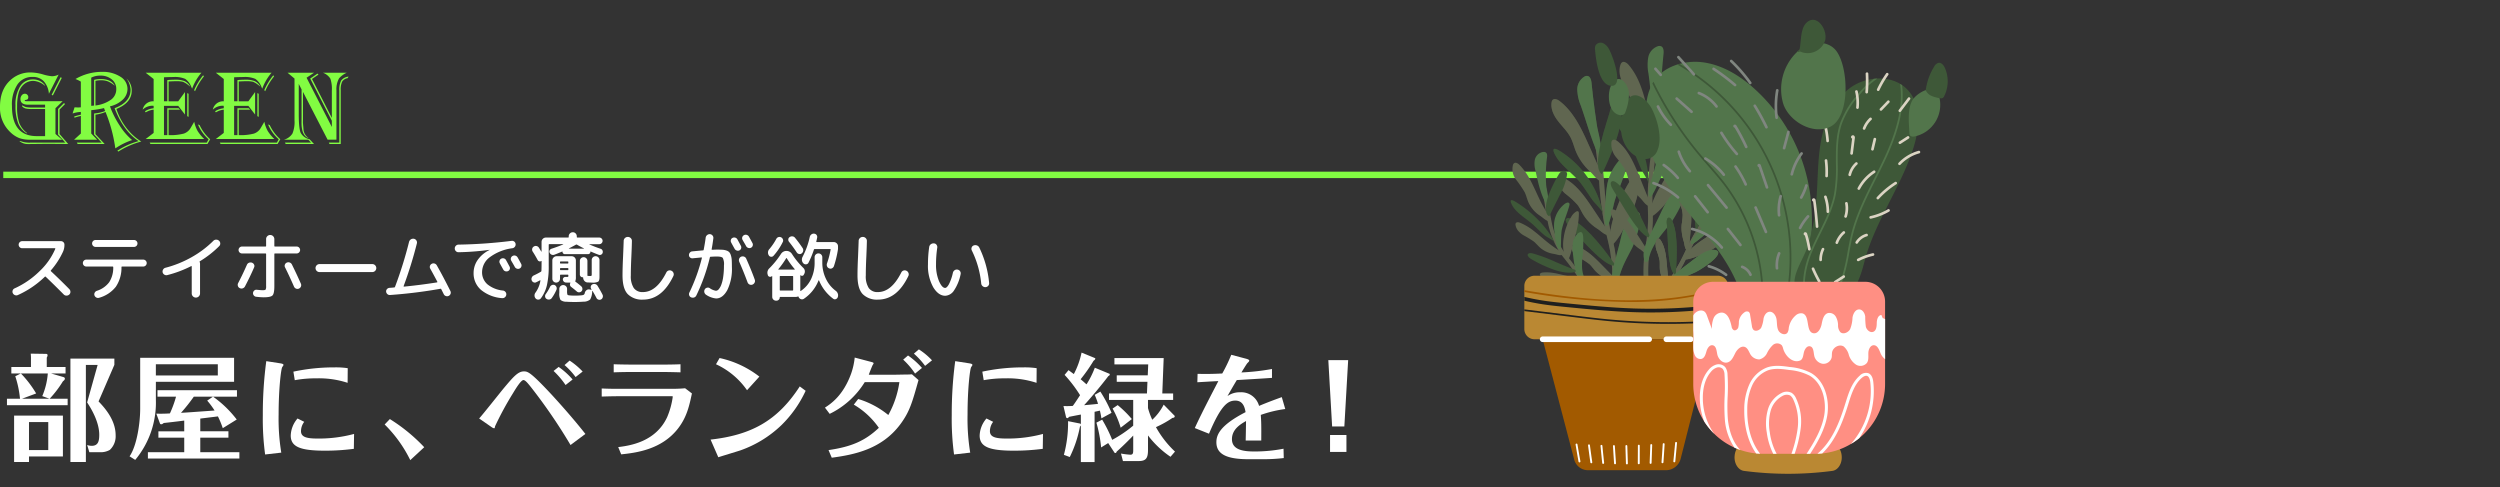 <svg height="152" viewBox="0 0 780 152" width="780" xmlns="http://www.w3.org/2000/svg" xmlns:xlink="http://www.w3.org/1999/xlink"><rect x="0" y="0" width="780" height="152" fill="#333333" stroke="none"/><clipPath id="a"><path d="m-699 272.688h780v152h-780z"/></clipPath><clipPath id="b"><path d="m0 0h607.684v141.641h-607.684z"/></clipPath><clipPath id="c"><path d="m484.036 17.503h27.737v74.126h-27.737z"/></clipPath><clipPath id="d"><path d="m516.538 31.001h29.693v60.644h-29.693z"/></clipPath><g clip-path="url(#a)" transform="translate(699 -272.688)"><g clip-path="url(#b)" transform="translate(-699 278.868)"><g clip-path="url(#b)"><path d="m20.457 108.332v2.016h-4.5l3.707 1.079c.217.073.577.145.577.54 0 .325-.288.577-.612.828a33.956 33.956 0 0 1 -4.139 5.436h5.615v2.016h-18.933v-2.016h4.068a31.363 31.363 0 0 0 -1.476-7.02l1.728-.863h-2.953v-2.016h6.121v-2.232a13.492 13.492 0 0 0 -.073-1.943l4.715.072c.217 0 .54 0 .54.468a1.588 1.588 0 0 1 -.252.683v2.952zm-11.41 29.625h-4.647v-14.471h15.23v12.743h-10.583zm4.14-20.554a22.508 22.508 0 0 0 1.727-7.055h-8.386a33.48 33.48 0 0 1 4.751 6.227l-4.428 1.656h8.6zm1.871 8.1h-6.011v8.747h6.011zm20.626-17.854-4.932 11.411c2.88 2.951 5.328 6.479 5.328 10.582a5.823 5.823 0 0 1 -1.8 4.536 5.654 5.654 0 0 1 -3.24.72h-3.168l-.683-2.232a4.607 4.607 0 0 0 1.4.252c2.087 0 2.375-1.548 2.375-3.456 0-4.031-2.555-8.243-3.779-10.079l3.275-11.7h-3.667v30.273h-4.824v-32.251h13.715z" fill="#fff"/><path d="m73.034 105.453v7.486h-24.4v5.724a27.879 27.879 0 0 1 -6.444 18.646l-1.763-1.116c2.339-3.383 3.311-10.619 3.311-14.795v-15.945zm-10.547 22.929h8.782v1.979h-8.782v4.539h12.2v1.98h-28.542v-1.98h11.338v-4.536h-8.062v-1.979h8.062v-3.348c-1.008.145-5.867.72-6.371.756-.072.036-.4.288-.468.324a1.053 1.053 0 0 1 -.324.073c-.252 0-.323-.073-.4-.216l-1.153-3.1a40.909 40.909 0 0 0 4.248-.072 34.082 34.082 0 0 0 1.907-5.22h-5.789v-2.016h24.8v2.016h-7.451a34.235 34.235 0 0 1 7.379 7.128l-4.355 2.7a29.725 29.725 0 0 0 -1.512-3.672c-.863.109-4.715.576-5.507.685zm-13.858-17.422h19.329v-3.491h-19.329zm17.817 6.623h-5.975a55.427 55.427 0 0 1 -4 5.04c2.052-.108 2.88-.181 10.475-.721a24.557 24.557 0 0 0 -2.3-3.094z" fill="#fff"/><path d="m87.253 107.145c1.187.18 1.187.36 1.187.576 0 .144-.4.611-.431.756-.325.683-1.08 6.551-1.08 14.758a65.336 65.336 0 0 0 .828 11.806l-5.039.577a82.642 82.642 0 0 1 -.718-12.275 125.068 125.068 0 0 1 1.077-16.843zm23.147 26.709a68.042 68.042 0 0 1 -9 .576c-7.594 0-10.69-1.152-10.69-4.716a8.521 8.521 0 0 1 2.123-5.327l2.088 1.044a4.825 4.825 0 0 0 -1.008 2.915c0 1.872 1.836 2.3 5.184 2.3a42.1 42.1 0 0 0 11.374-1.44zm-1.944-20.59a28.667 28.667 0 0 0 -9.755-1.4 35.373 35.373 0 0 0 -6.73.575l-.433-2.663a60.391 60.391 0 0 1 12.778-1.332 24.954 24.954 0 0 1 4.176.252z" fill="#fff"/><path d="m128.005 137.381a40.761 40.761 0 0 0 -7.991-11.123l1.62-1.691a53.546 53.546 0 0 1 10.726 8.783z" fill="#fff"/><path d="m178.007 132.665a169.226 169.226 0 0 0 -12.274-17.965c-1.008-1.26-1.836-2.3-2.413-2.3-.755 0-2.267 2.447-3.311 4.174a98.968 98.968 0 0 0 -5.543 10.223c-.108.54-.108.648-.324.648a1.867 1.867 0 0 1 -.648-.288l-4-2.771c1.188-1.3 6.48-7.991 7.7-9.467 2.88-3.42 4.392-5.22 6.228-5.22 1.187 0 1.943 0 8.711 7.272 1.223 1.332 6.083 6.623 10.511 12.238zm-1.548-18.717a26.319 26.319 0 0 0 -3.744-4.391l1.584-1.26a23.668 23.668 0 0 1 4.355 3.923zm3.132-2.484a22.831 22.831 0 0 0 -3.456-3.743l1.584-1.4a22.733 22.733 0 0 1 4.067 3.419z" fill="#fff"/><path d="m187.733 115.027c1.8.072 2.915.108 5.795.108h15.622c.936 0 2.735 0 4.607-.179l2.124 1.619c-.828 3.888-1.584 7.344-4.284 10.871-5.218 6.8-13.5 7.667-17.781 8.135l-.935-2.268c3.418-.431 11.625-1.512 15.261-9.323a24.565 24.565 0 0 0 1.764-6.443c0-.108-.324-.108-.36-.108h-16.018c-2.556 0-4.535.072-5.795.108zm24.585-5.039c-2.448-.072-4.788-.108-5.832-.108h-8.746c-3.42 0-4.968.072-6.264.108v-2.52c1.8.073 4.823.108 6.192.108h8.711c3.311 0 5.039-.071 5.939-.108z" fill="#fff"/><path d="m221.7 130.973c12.454-1.4 20.77-5.687 27.824-16.593l1.836 1.368a36.293 36.293 0 0 1 -7.6 10.761 35.406 35.406 0 0 1 -12.813 7.848c-.973.324-5.76 1.764-6.84 2.124zm11.374-15.406a24.031 24.031 0 0 0 -9.683-8.1l1.117-1.944a30.887 30.887 0 0 1 12.418 5.8z" fill="#fff"/><path d="m258.5 134.249c7.2-1.044 11.447-2.915 15.7-6.947a24.649 24.649 0 0 0 -7.812-7.235l1.368-1.763a27.285 27.285 0 0 1 9.395 5 29.58 29.58 0 0 0 3.456-10.258h-10.807a26.422 26.422 0 0 1 -10.942 9.9l-1.475-1.946c1.765-1.152 5.652-3.672 8.172-10.619a21.775 21.775 0 0 0 1.115-5l5.184 1.368c.324.071.72.216.72.431a5.807 5.807 0 0 1 -.36.648c-.144.288-.9 2.16-1.152 2.916h7.379c.648 0 3.779-.072 4.5-.072.54 0 1.3-.035 1.583-.072l2.052 1.8c-1.98 7.055-2.772 9.9-5.723 13.858-5.8 7.739-14.362 9.431-21.346 10.367zm27-23.865a23.517 23.517 0 0 0 -3.709-4.355l1.512-1.3a24.57 24.57 0 0 1 4.356 3.887zm1.187-7.559a20.96 20.96 0 0 1 4.1 3.42l-2.161 1.727a23.011 23.011 0 0 0 -3.491-3.815z" fill="#fff"/><path d="m302.2 107.145c1.187.18 1.187.36 1.187.576 0 .144-.4.611-.431.756-.325.683-1.08 6.551-1.08 14.758a65.336 65.336 0 0 0 .828 11.806l-5.039.577a82.6 82.6 0 0 1 -.721-12.275 125.094 125.094 0 0 1 1.08-16.846zm23.144 26.709a68.017 68.017 0 0 1 -9 .576c-7.6 0-10.691-1.152-10.691-4.716a8.515 8.515 0 0 1 2.124-5.327l2.088 1.044a4.825 4.825 0 0 0 -1.008 2.915c0 1.872 1.836 2.3 5.184 2.3a42.1 42.1 0 0 0 11.374-1.44zm-1.943-20.59a28.673 28.673 0 0 0 -9.755-1.4 35.4 35.4 0 0 0 -6.731.575l-.432-2.663a60.382 60.382 0 0 1 12.778-1.332 24.954 24.954 0 0 1 4.176.252z" fill="#fff"/><path d="m346.19 110.456a.455.455 0 0 1 0 .433c-.036.035-.4.287-.432.323-2.016 2.7-5.9 7.308-7.522 9.035 1.114-.108 2.95-.251 4.354-.431a24.482 24.482 0 0 0 -1.044-2.808l1.764-1.008a41.676 41.676 0 0 1 3.491 6.623l-3.167 1.728a22.484 22.484 0 0 0 -.467-2.412c-.181.036-1.3.288-1.657.36v15.695h-4.283v-11.448a3.683 3.683 0 0 1 -.288.4 36.777 36.777 0 0 1 -3.168 9.467l-1.836-.685a38.452 38.452 0 0 0 1.3-10.51l3.78.756a.668.668 0 0 1 .215.287v-3.1c-.612.108-3.2.612-3.707.72-.072.108-.253.4-.5.4-.072 0-.4-.144-.4-.252l-.828-3.528a25.771 25.771 0 0 0 2.915-.036c.361-.467 1.008-1.4 2.268-3.347a42.307 42.307 0 0 0 -4.823-6.335l1.223-1.476c.973.72 1.224.9 1.656 1.224a25.154 25.154 0 0 0 2.412-6.7l4.139 1.692a.2.2 0 0 1 .145.217c0 .215-.288.467-.541.647a50.665 50.665 0 0 1 -4.031 5.76c1.008.827 1.4 1.223 1.836 1.583a27.627 27.627 0 0 0 2.591-5.183zm-.181 8.135v-2.015h11.843l.148-3.636h-9.576v-2.016h9.676l.145-3.419h-10.545v-1.98h15.37l-.431 11.051h3.382v2.015h-7.847v2.556a23.076 23.076 0 0 0 1.332 3.636 16.815 16.815 0 0 0 3.564-4.715l3.455 3.527a.634.634 0 0 1 -.179.468 1.236 1.236 0 0 1 -.541.143 32.61 32.61 0 0 1 -5.147 2.88 31.27 31.27 0 0 0 5.939 7.631l-1.4 1.62a29.848 29.848 0 0 1 -7.021-6.659v4.5c0 2.591-.612 3.491-2.916 3.491h-4.9l-.612-2.339a25.464 25.464 0 0 0 2.953.36c.863 0 .863-.685.863-1.512v-4.464c-.432.468-2.807 2.916-5.111 4.968-.109.107-.144.287-.216.4a.537.537 0 0 1 -.467.036l-2.017-3.06-2.2 1.367a41.852 41.852 0 0 0 -1.477-7.738l1.8-.937a44.735 44.735 0 0 1 3.131 6.3 38.777 38.777 0 0 0 6.551-4.427v-8.028zm3.637 8.676a28.744 28.744 0 0 0 -2.521-5.976l1.585-1.08a33.6 33.6 0 0 1 4.427 4.356z" fill="#fff"/><path d="m401 121.434a37.586 37.586 0 0 0 -7.631 1.836c.145 2.124.18 3.311.145 7.991h-4.861c.036-1.548.073-2.916.109-6.083-1.62.936-4.392 2.52-4.392 5.652 0 3.6 4.1 3.851 7.2 3.851a46.717 46.717 0 0 0 8.891-.864l.072 2.916a54.209 54.209 0 0 1 -5.939.359h-5.075c-6.767 0-10.007-1.548-10.007-5.291 0-2.34 1.152-5.292 9.107-9.394-.217-1.189-.648-3.6-3.168-3.6-2.231 0-4.391 1.151-8.243 10.33l-4.427-1.764c2.123-4.751 7.2-14.362 7.343-14.65-3.06.145-3.384.181-6.552.36l.073-2.628c2.627.073 4.787.037 7.7-.107a49.52 49.52 0 0 0 2.807-5.832l4.5 1.189c.4.107 1.117.288 1.117.647 0 .181-.216.4-.577.756-.252.252-1.511 2.34-1.871 2.916a70.307 70.307 0 0 0 9.538-1.08v2.771c-3.023.216-7.306.468-10.978.685-.972 1.619-1.512 2.555-2.915 5a6.493 6.493 0 0 1 3.887-1.188 5.777 5.777 0 0 1 5.975 4.247c2.916-1.223 5.4-2.124 7.091-2.735z" fill="#fff"/><path d="m414.436 106.173h6.191l-1.189 20.7h-3.815zm.54 23.361h5.111v5.291h-5.111z" fill="#fff"/><path d="m5.556 85.884a1.136 1.136 0 0 1 -.9.012 1.238 1.238 0 0 1 -.661-.613 1.086 1.086 0 0 1 -.035-.851 1.05 1.05 0 0 1 .588-.636 26.864 26.864 0 0 0 7.8-5.364 20.846 20.846 0 0 0 4.9-6.972q.048-.192-.144-.192h-10.18a1.1 1.1 0 1 1 0-2.208h12.076a1.086 1.086 0 0 1 .781.312 1.052 1.052 0 0 1 .324.792 5.114 5.114 0 0 1 -.432 2.159 24.207 24.207 0 0 1 -3.773 5.832.2.2 0 0 0 0 .289q2.952 2.76 5.736 5.591a1.211 1.211 0 0 1 .336.853 1.088 1.088 0 0 1 -.36.828 1.224 1.224 0 0 1 -.865.336 1.175 1.175 0 0 1 -.863-.36q-2.976-3-5.616-5.52a.179.179 0 0 0 -.288 0 29.279 29.279 0 0 1 -8.424 5.712" fill="#fff"/><path d="m26.934 76.979a1.08 1.08 0 1 1 0-2.16h17.76a1.08 1.08 0 1 1 0 2.16h-6.576c-.144 0-.215.065-.215.193a10.642 10.642 0 0 1 -1.764 6.12 10.056 10.056 0 0 1 -5.2 3.431 1.11 1.11 0 0 1 -.876-.072 1.182 1.182 0 0 1 -.587-.672 1.026 1.026 0 0 1 .071-.84 1.212 1.212 0 0 1 .648-.576 7.725 7.725 0 0 0 3.877-2.7 8.333 8.333 0 0 0 1.259-4.691c0-.128-.071-.193-.216-.193zm2.881-8.28h12a1.08 1.08 0 1 1 0 2.16h-12a1.08 1.08 0 1 1 0-2.16" fill="#fff"/><path d="m52.158 79.668a1.183 1.183 0 0 1 -.876-.156 1.143 1.143 0 0 1 -.539-.733 1.179 1.179 0 0 1 .157-.879 1.151 1.151 0 0 1 .733-.54 33.857 33.857 0 0 0 8.112-3.275 31.167 31.167 0 0 0 6.815-5.124 1.226 1.226 0 0 1 .865-.372 1.253 1.253 0 0 1 .887.324 1.152 1.152 0 0 1 .409.84 1.1 1.1 0 0 1 -.336.863 31.484 31.484 0 0 1 -6 4.7.192.192 0 0 0 -.073.288 1.529 1.529 0 0 1 .1.433v9.432a1.3 1.3 0 0 1 -2.592 0v-8.5a.117.117 0 0 0 -.059-.108.113.113 0 0 0 -.109-.013 35.556 35.556 0 0 1 -7.488 2.809" fill="#fff"/><path d="m74.822 83.724a1.05 1.05 0 0 1 -.588-.661 1.133 1.133 0 0 1 .06-.9q1.462-2.808 2.736-5.713a1.171 1.171 0 0 1 .647-.647 1.268 1.268 0 0 1 .937-.025 1.144 1.144 0 0 1 .66.6.99.99 0 0 1 .012.863q-1.176 2.736-2.857 5.952a1.223 1.223 0 0 1 -.695.588 1.171 1.171 0 0 1 -.912-.059m7.1.648c.512 0 .825-.064.937-.192a2.041 2.041 0 0 0 .168-1.08v-10.006c0-.128-.072-.193-.216-.193h-7.3a1.08 1.08 0 1 1 0-2.16h7.3a.191.191 0 0 0 .216-.216v-2.087a1.253 1.253 0 0 1 .372-.924 1.225 1.225 0 0 1 .9-.372 1.239 1.239 0 0 1 .925.383 1.271 1.271 0 0 1 .371.913v2.087a.191.191 0 0 0 .217.216h6.743a1.08 1.08 0 1 1 0 2.16h-6.741c-.144 0-.217.065-.217.193v10.008q0 2.3-.575 2.891t-2.784.589a22.664 22.664 0 0 1 -2.3-.169 1.063 1.063 0 0 1 -.748-.411 1.08 1.08 0 0 1 -.24-.817 1.066 1.066 0 0 1 .384-.719.962.962 0 0 1 .768-.24q1.392.143 1.823.144m9.145-8.04q1.415 2.856 2.808 6a1.158 1.158 0 0 1 -.624 1.535 1.1 1.1 0 0 1 -.9 0 1.175 1.175 0 0 1 -.637-.647q-1.463-3.336-2.783-5.977a1.026 1.026 0 0 1 -.049-.863 1.1 1.1 0 0 1 .6-.624 1.206 1.206 0 0 1 .912-.025 1.19 1.19 0 0 1 .672.6" fill="#fff"/><path d="m99.715 78.708a1.245 1.245 0 0 1 -.9-.36 1.247 1.247 0 0 1 0-1.777 1.248 1.248 0 0 1 .9-.359h16.416a1.252 1.252 0 0 1 .9.359 1.247 1.247 0 0 1 0 1.777 1.249 1.249 0 0 1 -.9.36z" fill="#fff"/><path d="m121.646 85.859a1.038 1.038 0 0 1 -.793-.288 1.183 1.183 0 0 1 -.384-.768 1.065 1.065 0 0 1 .277-.792 1.159 1.159 0 0 1 .779-.383q.528-.024 1.465-.121c.111 0 .2-.072.263-.215a126.006 126.006 0 0 0 4.369-13.992 1.318 1.318 0 0 1 1.511-.984 1.15 1.15 0 0 1 .781.528 1.127 1.127 0 0 1 .155.912 128.264 128.264 0 0 1 -4.128 13.3c-.031.128.008.192.12.192q5.089-.5 10.272-1.32.192-.048.1-.24-1.008-1.92-2.183-4.032a1.03 1.03 0 0 1 -.109-.852 1.063 1.063 0 0 1 .54-.66 1.086 1.086 0 0 1 .876-.108 1.154 1.154 0 0 1 .708.54q1.8 3.146 4.248 8.017a1.121 1.121 0 0 1 .073.875 1.152 1.152 0 0 1 -1.464.72 1.127 1.127 0 0 1 -.672-.588l-.769-1.536a.232.232 0 0 0 -.288-.143 151.17 151.17 0 0 1 -15.743 1.943" fill="#fff"/><path d="m143.112 72.516a1.118 1.118 0 0 1 -.864-.325 1.136 1.136 0 0 1 -.36-.851 1.187 1.187 0 0 1 1.2-1.2 152.647 152.647 0 0 0 16.559-1.176 1.107 1.107 0 0 1 1.225 1.008 1.133 1.133 0 0 1 -.252.851 1.177 1.177 0 0 1 -.756.445 15.036 15.036 0 0 0 -7.02 2.784 5.845 5.845 0 0 0 -2.436 4.607 4.936 4.936 0 0 0 1.668 3.864 9.052 9.052 0 0 0 4.836 1.945 1.215 1.215 0 0 1 .8.443 1.131 1.131 0 0 1 .252.853 1.172 1.172 0 0 1 -.432.8 1.126 1.126 0 0 1 -.864.277 11.634 11.634 0 0 1 -6.565-2.556 6.739 6.739 0 0 1 -2.34-5.268 7.086 7.086 0 0 1 1.273-4.092 9.63 9.63 0 0 1 3.647-3.084.043.043 0 0 0 .049-.048c0-.016-.016-.025-.049-.025a80.181 80.181 0 0 1 -9.575.745m13.272 2.015a1.1 1.1 0 0 1 .852-.084 1.062 1.062 0 0 1 .659.54q.361.649 1.08 1.992a1.013 1.013 0 0 1 .084.817.968.968 0 0 1 -.54.6 1.092 1.092 0 0 1 -.828.061 1.077 1.077 0 0 1 -.659-.517c-.129-.223-.312-.551-.553-.983s-.416-.76-.527-.984a1 1 0 0 1 -.084-.817.99.99 0 0 1 .516-.624m5.112-.407q.384.67 1.1 2.016a1 1 0 0 1 .072.828 1.014 1.014 0 0 1 -.552.635 1.087 1.087 0 0 1 -.853.037 1.156 1.156 0 0 1 -.66-.565c-.111-.223-.3-.552-.551-.983s-.441-.752-.552-.96a1.04 1.04 0 0 1 -.084-.828 1.053 1.053 0 0 1 .54-.636 1.085 1.085 0 0 1 .851-.084 1.152 1.152 0 0 1 .685.54" fill="#fff"/><path d="m167.27 81.9a.913.913 0 0 1 -.828-.012 1.047 1.047 0 0 1 -.564-.635 1.177 1.177 0 0 1 .06-.889 1.244 1.244 0 0 1 .636-.624 22.99 22.99 0 0 0 2.16-1.128.357.357 0 0 0 .191-.312q.049-.864.048-3c0-.063-.032-.08-.1-.047a.721.721 0 0 1 -.625.1.8.8 0 0 1 -.5-.408q-.816-1.512-1.537-2.616a1.144 1.144 0 0 1 -.168-.876 1.029 1.029 0 0 1 .5-.708 1.051 1.051 0 0 1 .865-.155 1.088 1.088 0 0 1 .719.491q.264.408.745 1.224a.08.08 0 0 0 .06.024c.023 0 .035-.016.035-.048v-3a1.354 1.354 0 0 1 1.345-1.344h6.935a.17.17 0 0 0 .193-.192v-.192a1.27 1.27 0 0 1 1.271-1.272 1.187 1.187 0 0 1 .889.372 1.252 1.252 0 0 1 .359.9v.192c0 .129.073.192.216.192h6.769a1.033 1.033 0 1 1 0 2.065h-3.044c-.032 0-.048.007-.048.023a.067.067 0 0 0 .024.048q1.728.77 3.528 1.368a.9.9 0 0 1 .563.5 1.032 1.032 0 0 1 .061.769.909.909 0 0 1 -.481.563.9.9 0 0 1 -.744.036q-.816-.288-2.495-1.008c-.064-.032-.1-.007-.1.073a.736.736 0 0 1 -.744.743h-7.223a.736.736 0 0 1 -.744-.743c0-.08-.033-.105-.1-.073q-1.586.673-2.424.984a1.125 1.125 0 0 1 -.853 0 1.1 1.1 0 0 1 -.611-.575.908.908 0 0 1 .527-1.273q1.874-.6 3.7-1.368a.077.077 0 0 0 -.048-.071h-4.273c-.143 0-.215.063-.215.191v6.5a27.186 27.186 0 0 1 -.552 6.084 11.073 11.073 0 0 1 -1.872 4.092.98.98 0 0 1 -.792.432 1.029 1.029 0 0 1 -.84-.336 1.335 1.335 0 0 1 -.372-.912 1.439 1.439 0 0 1 .3-.936 8.737 8.737 0 0 0 1.536-3.72.079.079 0 0 0 -.025-.1.077.077 0 0 0 -.1-.024 12.756 12.756 0 0 1 -1.224.624m5.783.864a1.149 1.149 0 0 1 .576 1.464 13.522 13.522 0 0 1 -1.463 2.592 1.06 1.06 0 0 1 -.756.456 1.192 1.192 0 0 1 -.876-.191.929.929 0 0 1 -.445-.7 1.091 1.091 0 0 1 .205-.816 14.192 14.192 0 0 0 1.32-2.232 1.112 1.112 0 0 1 .612-.576 1.068 1.068 0 0 1 .827 0m1.681-1.992a1.2 1.2 0 0 1 -.349.864 1.186 1.186 0 0 1 -1.7 0 1.2 1.2 0 0 1 -.347-.864v-5.678a1.251 1.251 0 0 1 .4-.937 1.312 1.312 0 0 1 .947-.384h4.681a1.309 1.309 0 0 1 1.319 1.321v5.135a3.1 3.1 0 0 1 -.168 1.272.164.164 0 0 0 .073.24l.047.024c.033.016.048.033.048.048q.77.552 1.7 1.368a1.044 1.044 0 0 1 .336.745 1 1 0 0 1 -.263.767 1.037 1.037 0 0 1 -.733.336.987.987 0 0 1 -.756-.264q-.767-.672-1.752-1.416a.919.919 0 0 1 -.359-.564.862.862 0 0 1 .1-.636c.063-.1.032-.143-.1-.143h-.288c-.368 0-.7-.009-.984-.025a1.016 1.016 0 0 1 -.661-.288.945.945 0 0 1 -.3-.648.71.71 0 0 1 .24-.588.765.765 0 0 1 .6-.228h.408a.867.867 0 0 0 .4-.048c.04-.032.061-.152.061-.36v-.1a.17.17 0 0 0 -.193-.192h-2.18c-.145 0-.216.064-.216.192zm2.111 7.2a2.957 2.957 0 0 1 -1.943-.551 3.962 3.962 0 0 1 -.384-2.208v-1.24a1.188 1.188 0 0 1 1.2-1.2 1.2 1.2 0 0 1 .865.348 1.141 1.141 0 0 1 .36.852v.648a3.29 3.29 0 0 0 .107 1.128c.073.129.285.208.637.24a16.684 16.684 0 0 0 1.752.072q1.008 0 1.728-.072a2.71 2.71 0 0 0 .948-.18.8.8 0 0 0 .347-.587 1.449 1.449 0 0 1 .541-.853 1.11 1.11 0 0 1 .923-.228l.553.1a.06.06 0 0 0 .084-.024.088.088 0 0 0 .012-.1c0-.016-.017-.04-.048-.072s-.048-.056-.048-.072a1 1 0 0 1 -.133-.8.911.911 0 0 1 .492-.612 1.189 1.189 0 0 1 .876-.1 1.133 1.133 0 0 1 .708.505q.96 1.56 1.584 2.807a1.08 1.08 0 0 1 .048.84 1.033 1.033 0 0 1 -.527.649 1.07 1.07 0 0 1 -.828.047 1.016 1.016 0 0 1 -.612-.551q-.528-1.034-1.2-2.137a.048.048 0 0 0 -.071-.024.079.079 0 0 0 -.049.072 5.314 5.314 0 0 1 -.624 2.6 3.182 3.182 0 0 1 -2.088.684q-1.39.1-2.615.1-1.536 0-2.593-.073m-2.111-12.36v.24c0 .128.071.193.216.193h2.183a.171.171 0 0 0 .193-.193v-.24c0-.144-.065-.216-.193-.216h-2.174a.191.191 0 0 0 -.216.216m0 2.04v.265c0 .128.071.191.216.191h2.183a.17.17 0 0 0 .193-.191v-.265a.17.17 0 0 0 -.193-.191h-2.183c-.145 0-.216.063-.216.191m7.416-6.24c.031 0 .048-.012.048-.035a.085.085 0 0 0 -.025-.061q-1.176-.576-2.135-1.151a.358.358 0 0 0 -.361 0q-.526.312-2.159 1.151a.084.084 0 0 0 -.024.061c0 .023.015.035.048.035zm-.876 2.988a1.177 1.177 0 0 1 2 .828v4.488q0 .192.168.192c.08 0 .2.005.348.013s.251.011.3.011c.256 0 .409-.027.456-.084a1.189 1.189 0 0 0 .073-.564v-4.32a1.187 1.187 0 0 1 1.2-1.2 1.2 1.2 0 0 1 .864.348 1.144 1.144 0 0 1 .359.852v5.256q0 1.176-.4 1.476a3.742 3.742 0 0 1 -1.908.3q-.048 0-1.393-.049a1.341 1.341 0 0 1 -.96-.432 1.58 1.58 0 0 1 -.431-.984v-.048a.127.127 0 0 0 -.144-.144.862.862 0 0 1 -.889-.888v-4.222a1.133 1.133 0 0 1 .349-.828" fill="#fff"/><path d="m200.587 87.3a6.251 6.251 0 0 1 -4.717-1.7q-1.643-1.7-1.643-5.857 0-2.278.168-5.807.166-3.984.192-4.92a1.222 1.222 0 0 1 .372-.9 1.25 1.25 0 0 1 .924-.373 1.237 1.237 0 0 1 .924.385 1.182 1.182 0 0 1 .347.911q-.022 1.633-.168 4.8-.168 3.528-.168 5.9a6.731 6.731 0 0 0 .924 3.949 3.3 3.3 0 0 0 2.845 1.259q4.222 0 7.3-6.1a1.127 1.127 0 0 1 .683-.613 1.2 1.2 0 0 1 .924.061 1.213 1.213 0 0 1 .637.7 1.164 1.164 0 0 1 -.036.936q-3.529 7.368-9.5 7.368" fill="#fff"/><path d="m216.133 74.411a1.056 1.056 0 0 1 -.8-.228.951.951 0 0 1 -.373-.732 1.127 1.127 0 0 1 .264-.8 1.083 1.083 0 0 1 .744-.4q2.712-.264 3.361-.313a.213.213 0 0 0 .215-.191q.408-2.042.624-3.769a1.234 1.234 0 0 1 .457-.815 1.258 1.258 0 0 1 .887-.288 1.145 1.145 0 0 1 .792.42 1.1 1.1 0 0 1 .264.851q-.24 1.9-.527 3.384c-.033.144.015.217.143.217.77-.032 1.264-.049 1.488-.049q1.128 0 1.8.049a4.436 4.436 0 0 1 1.248.263 2.043 2.043 0 0 1 .852.54 2.793 2.793 0 0 1 .48.984 6.184 6.184 0 0 1 .252 1.452q.048.792.048 2.112a14.945 14.945 0 0 1 -1.452 7.273q-1.452 2.568-3.468 2.567a6.666 6.666 0 0 1 -3.1-1.128 1.26 1.26 0 0 1 -.456-1.679 1.066 1.066 0 0 1 .7-.541 1 1 0 0 1 .864.132 4.6 4.6 0 0 0 1.919.817 1.219 1.219 0 0 0 .889-.481 4.734 4.734 0 0 0 .8-1.416 11.362 11.362 0 0 0 .6-2.5 24.577 24.577 0 0 0 .228-3.528 4.327 4.327 0 0 0 -.372-2.327q-.372-.432-1.908-.433-.672 0-1.848.072a.242.242 0 0 0 -.264.193 57.982 57.982 0 0 1 -4.223 11.881 1.173 1.173 0 0 1 -.672.624 1.27 1.27 0 0 1 -.936-.025.97.97 0 0 1 -.612-.612 1.147 1.147 0 0 1 .037-.876 56.161 56.161 0 0 0 3.912-10.8c.031-.111-.025-.168-.169-.168q-.408.048-2.688.264m14.567-2.468a1.053 1.053 0 0 1 -.828.048 1.121 1.121 0 0 1 -.661-.527q-.192-.337-.551-.985t-.529-.984a1.036 1.036 0 0 1 -.1-.816.943.943 0 0 1 .5-.624 1.124 1.124 0 0 1 .865-.084 1.066 1.066 0 0 1 .672.541q.358.646 1.08 1.992a1.046 1.046 0 0 1 .084.827.981.981 0 0 1 -.54.612m2.135 2.592q1.656 3.72 2.664 6.553a1.128 1.128 0 0 1 -.06.924 1.22 1.22 0 0 1 -.684.611 1.125 1.125 0 0 1 -.912-.048 1.174 1.174 0 0 1 -.6-.672q-1.248-3.358-2.593-6.408a1.231 1.231 0 0 1 -.024-.924 1.089 1.089 0 0 1 .624-.66 1.194 1.194 0 0 1 .924-.012 1.122 1.122 0 0 1 .66.636m2.017-4.044a1.022 1.022 0 0 1 -.553.637 1.082 1.082 0 0 1 -.851.035 1.142 1.142 0 0 1 -.66-.564q-.169-.334-.553-.984t-.552-.96a1.04 1.04 0 0 1 -.084-.828 1.065 1.065 0 0 1 .54-.636 1.1 1.1 0 0 1 .853-.084 1.152 1.152 0 0 1 .683.54q.384.672 1.1 2.016a1 1 0 0 1 .072.828" fill="#fff"/><path d="m260.735 84.54a1.821 1.821 0 0 1 .648.864 1.6 1.6 0 0 1 .025 1.056 1.018 1.018 0 0 1 -.589.672.822.822 0 0 1 -.852-.1 13.421 13.421 0 0 1 -4.416-5.687.112.112 0 0 0 -.084-.06.069.069 0 0 0 -.084.036 12.283 12.283 0 0 1 -4.56 5.711 1.052 1.052 0 0 1 -.947.121 1.15 1.15 0 0 1 -.708-.672v-.021l-.025-.024q-.048-.192-.216-.1a1.484 1.484 0 0 1 -.576.12h-4.92a.127.127 0 0 0 -.143.144 1.026 1.026 0 0 1 -1.032 1.032h-.145a1.19 1.19 0 0 1 -1.176-1.176v-6.404a.078.078 0 0 0 -.12-.072.727.727 0 0 1 -.72.18.7.7 0 0 1 -.528-.492l-.023-.1a1.876 1.876 0 0 1 .527-2.064 27.379 27.379 0 0 0 3.6-4.464 2.019 2.019 0 0 1 3.408 0 24.744 24.744 0 0 0 3.552 4.367 1.517 1.517 0 0 1 .311 1.825l-.168.312a.555.555 0 0 1 -.456.324.676.676 0 0 1 -.552-.18.03.03 0 0 0 -.048 0 .069.069 0 0 0 -.024.048v4.776c0 .128.057.152.168.072a9.255 9.255 0 0 0 3.181-3.672 11.755 11.755 0 0 0 1.116-5.232v-1.604a1.2 1.2 0 1 1 2.4 0v1.608a11.616 11.616 0 0 0 1.116 5.088 9.946 9.946 0 0 0 3.06 3.768m-19.416-10.9a.869.869 0 0 1 -.768.288.879.879 0 0 1 -.7-.456 1.616 1.616 0 0 1 .24-1.992 17.854 17.854 0 0 0 2.113-3.12 1.127 1.127 0 0 1 2.063.132.989.989 0 0 1 -.048.852 18.953 18.953 0 0 1 -2.9 4.3m6.553 4.3q.047 0 .084-.072c.023-.048.019-.08-.013-.1a25.516 25.516 0 0 1 -2.472-3.384c-.064-.1-.128-.088-.192.023a28.664 28.664 0 0 1 -2.4 3.361q-.122.168.072.168zm-.408 6.312v-4.132c0-.128-.073-.192-.216-.192h-3.769a.169.169 0 0 0 -.191.192v4.128c0 .144.063.216.191.216h3.769a.191.191 0 0 0 .216-.216m2.664-11.376a.94.94 0 0 1 -.817.192 1.125 1.125 0 0 1 -.72-.48q-1.127-1.728-2.4-3.312a1.008 1.008 0 0 1 -.239-.792.889.889 0 0 1 .431-.7 1.259 1.259 0 0 1 .865-.216 1.133 1.133 0 0 1 .792.432 38.845 38.845 0 0 1 2.376 3.216 1.2 1.2 0 0 1 .179.888 1.183 1.183 0 0 1 -.467.768m9.983-3.528a1.312 1.312 0 0 1 .948.384 1.255 1.255 0 0 1 .4.936v.864a32.344 32.344 0 0 1 -1.273 5.328 1.18 1.18 0 0 1 -.6.672 1.019 1.019 0 0 1 -.889.024 1.078 1.078 0 0 1 -.647-.624 1.261 1.261 0 0 1 -.025-.936 26.577 26.577 0 0 0 1.128-4.3c.032-.112-.023-.168-.168-.168h-4.775a.265.265 0 0 0 -.265.168 27.891 27.891 0 0 1 -1.7 4.1.868.868 0 0 1 -.72.492.965.965 0 0 1 -.84-.276 1.538 1.538 0 0 1 -.479-.96 1.787 1.787 0 0 1 .191-1.08 24.967 24.967 0 0 0 2.256-6.24 1.335 1.335 0 0 1 .5-.768 1.2 1.2 0 0 1 .864-.24 1.023 1.023 0 0 1 .937 1.224q-.048.312-.265 1.2c-.032.129.016.192.145.192z" fill="#fff"/><path d="m273.9 87.3a6.254 6.254 0 0 1 -4.718-1.7q-1.643-1.7-1.643-5.857 0-2.278.168-5.807.166-3.984.193-4.92a1.221 1.221 0 0 1 .371-.9 1.25 1.25 0 0 1 .924-.373 1.235 1.235 0 0 1 .924.385 1.182 1.182 0 0 1 .347.911q-.023 1.633-.168 4.8-.168 3.528-.168 5.9a6.723 6.723 0 0 0 .925 3.949 3.294 3.294 0 0 0 2.845 1.259q4.221 0 7.3-6.1a1.133 1.133 0 0 1 .683-.613 1.2 1.2 0 0 1 .924.061 1.213 1.213 0 0 1 .637.7 1.164 1.164 0 0 1 -.035.936q-3.531 7.368-9.5 7.368" fill="#fff"/><path d="m294.929 86.1q-2.137 0-3.769-2.676a13.677 13.677 0 0 1 -1.631-7.164 36.8 36.8 0 0 1 .383-5.376 1.244 1.244 0 0 1 .5-.852 1.383 1.383 0 0 1 .985-.275 1.009 1.009 0 0 1 .8.431 1.2 1.2 0 0 1 .229.912 34.532 34.532 0 0 0 -.384 5.16 13.035 13.035 0 0 0 .936 5.292q.936 2.1 1.9 2.1c.367 0 .768-.392 1.2-1.176a15.046 15.046 0 0 0 1.225-3.552 1.292 1.292 0 0 1 .54-.792 1.185 1.185 0 0 1 .924-.192 1.169 1.169 0 0 1 .96 1.368 14.078 14.078 0 0 1 -2.088 5.16 3.475 3.475 0 0 1 -2.712 1.632m11.208-3.864a29.766 29.766 0 0 0 -2.929-10.271 1.167 1.167 0 0 1 -.048-.924 1.011 1.011 0 0 1 .624-.637 1.412 1.412 0 0 1 1.008-.012 1.285 1.285 0 0 1 .744.66 31.884 31.884 0 0 1 3.073 11.064 1.114 1.114 0 0 1 -.277.876 1.2 1.2 0 0 1 -.827.42 1.288 1.288 0 0 1 -.925-.312 1.232 1.232 0 0 1 -.443-.864" fill="#fff"/><path d="m0 0h521.443" fill="none" stroke="#82fc42" stroke-miterlimit="10" stroke-width="2" transform="translate(1.02 48.381)"/><path d="m18.3 17.089-3.044 5.992a6.518 6.518 0 0 0 -1.6-3.908 4.6 4.6 0 0 0 -3.46-1.352 5.527 5.527 0 0 0 -4.767 2.379 11.306 11.306 0 0 0 -1.7 6.66q0 9.428 7.718 9.428h2.622v-8.453h-4.1a8.69 8.69 0 0 1 -1.914-.147 2.613 2.613 0 0 1 -1.115-.635v-.407a3.168 3.168 0 0 0 1.172.578 9.17 9.17 0 0 0 1.9.139h4.055v-.879h-5.259q-2.425 0-2.425-1.759a1.773 1.773 0 0 1 .407-1.173 1.23 1.23 0 0 1 .976-.488 1.032 1.032 0 0 1 .742.31.989.989 0 0 1 .317.732q0 .717-.522.83l-.39.082c-.13.033-.2.087-.2.163q0 .212.538.211h11.3l-2.247 2.2v8.028l2.084 1.791h-9.961a9.871 9.871 0 0 1 -3.419-.511 8.455 8.455 0 0 1 -2.736-1.791 10.357 10.357 0 0 1 -3.272-8.023q0-5.193 3.093-8.109a9.021 9.021 0 0 1 6.415-2.556 14.686 14.686 0 0 1 3.811.586 14.285 14.285 0 0 0 2.9.6 4.7 4.7 0 0 0 2.084-.52m-4.233 3.5-.293-.212a6.016 6.016 0 0 0 -3.387-1.32 4.435 4.435 0 0 0 -3.208 1.32 5.626 5.626 0 0 0 -1.408 2.556 16.312 16.312 0 0 0 -.433 4.169 15.019 15.019 0 0 0 .651 5.032 7.352 7.352 0 0 0 2.393 3.142v.18a6.387 6.387 0 0 1 -2.719-3.167 15.071 15.071 0 0 1 -.83-5.545 10.619 10.619 0 0 1 1.449-6 4.637 4.637 0 0 1 4.07-2.142 4.455 4.455 0 0 1 3.713 1.889zm6.188 5.731-1.679 1.682v7.637l2.7 3.11-6.462-.047-5.862.065a8.139 8.139 0 0 1 -.847-.033 4.237 4.237 0 0 1 -2.067-.9h.342a7.652 7.652 0 0 0 3.028.488l.814-.016h10.145l-2.247-2.491v-7.978l1.877-1.889zm-.977-8.207-2.785 5.472-.391-.18 2.8-5.487z" fill="#82fc42"/><path d="m23.546 18.472a16.319 16.319 0 0 1 8.3-2.23 10.027 10.027 0 0 1 5.691 1.5 4.449 4.449 0 0 1 2.239 3.809 4.587 4.587 0 0 1 -1.462 3.349 8.544 8.544 0 0 1 -4.005 2.1 28.871 28.871 0 0 0 3.053 6.024 19.513 19.513 0 0 0 3.867 4.494l-.244.082a21.479 21.479 0 0 0 -4.755 2.35l-.244.163-.081-.522a46.834 46.834 0 0 0 -2.915-10.681l-.065-.163a11.893 11.893 0 0 1 -3.012.831l-.131.015v6.09l2.866 3.062h-8.419l-.259-.44h7.75l-2.361-2.505v-6.565l.342-.049a10.843 10.843 0 0 0 3.11-.732c-.065-.13-.1-.212-.114-.244l-.163-.473c-.011-.032-.038-.1-.081-.195a28.827 28.827 0 0 1 -3.811.635l-.178.033v7.262l1.855 1.938h-7.2l2.116-1.938v-5.472l-.13.016a16.687 16.687 0 0 0 -1.71.472l-.13.049-.146-.325a9.36 9.36 0 0 1 1.123-.375l.863-.211.13-.034v-.846a8.735 8.735 0 0 0 -2.393.424l-.179.064a7.775 7.775 0 0 1 .325-1.058q.033-.066.229-.733c.01-.032.026-.081.048-.146.489.033.869.048 1.14.048a6.235 6.235 0 0 0 .814-.048v-8.01a9.713 9.713 0 0 0 -1.547-.766zm4.918-.424v8.778a4.765 4.765 0 0 0 .895-.082v-8.011a8.25 8.25 0 0 1 2.15-.244q3.174 0 4.314 2.084a8.733 8.733 0 0 0 -2.116-1.344 5.857 5.857 0 0 0 -2.183-.366 6.952 6.952 0 0 0 -1.742.195v7.686l.18-.032a10.615 10.615 0 0 0 4.762-1.849 4.026 4.026 0 0 0 1.555-3.28 3.744 3.744 0 0 0 -1.4-2.989 5.3 5.3 0 0 0 -3.533-1.18 6 6 0 0 0 -2.882.634m7.864 9.771a19.517 19.517 0 0 0 3.631 6.562 17.193 17.193 0 0 0 4.12 3.6 25.718 25.718 0 0 0 -7 3.029l-.146.1-.326-.261a23.231 23.231 0 0 1 6.627-3q-4.69-3.126-7.376-10l-.1-.276q4.982-1.89 4.982-5.765a6.327 6.327 0 0 0 -1.286-3.484 4.927 4.927 0 0 1 1.644 3.81q0 3.744-4.771 5.683" fill="#82fc42"/><path d="m62.836 16.518-.26.31a16.272 16.272 0 0 0 -2.639 4.672q-.162-.373-.244-.554a5.314 5.314 0 0 0 -1.921-2.523 8.281 8.281 0 0 0 -3.679-.571q-1.222 0-2.932.082v7.491h1.039v-6.625q1.238-.114 2.361-.114a7.865 7.865 0 0 1 3.045.44 4.072 4.072 0 0 1 1.742 1.71c-.152-.109-.26-.191-.325-.244a7.891 7.891 0 0 0 -1.905-1.239 8.788 8.788 0 0 0 -2.313-.195c-.347 0-.965.023-1.856.065l-.342.017v6.188h3l2.1-2.883v7.018l-2.1-2.719h-4.446v9.134h1.039v-8.371h3.534l.423.424h-3.547v7.945a16.513 16.513 0 0 0 4.723-.471 3.95 3.95 0 0 0 2.2-1.857l.862-1.481c.034-.066.1-.185.2-.359a10.624 10.624 0 0 0 1.05 2.867 12.954 12.954 0 0 0 2.077 2.506h-18.26l2.475-1.888v-7.262a5.987 5.987 0 0 0 -2.475.847l-.228-.343a5.8 5.8 0 0 1 2.7-.928v-.765a3.834 3.834 0 0 0 -.39-.033 4.45 4.45 0 0 0 -3.03 1.222 3.259 3.259 0 0 1 3.42-2.6v-6.959l-2.475-1.954zm2.736 20.761-.847 1.466h-17.781l-.261-.44h17.831l.553-1.026a12.574 12.574 0 0 1 -3.305-4.624l.521.195a13.307 13.307 0 0 0 3.028 4.169zm-6.741-14.2v7.2l-.407-.212v-7.2zm4.787-5.423-.118.144a19.307 19.307 0 0 0 -2.655 4.479l-.276-.343a19.369 19.369 0 0 1 2.816-4.624z" fill="#82fc42"/><path d="m84.716 16.518-.261.31a16.27 16.27 0 0 0 -2.638 4.672c-.108-.249-.19-.434-.244-.554a5.314 5.314 0 0 0 -1.922-2.523 8.278 8.278 0 0 0 -3.679-.571q-1.223 0-2.931.082v7.491h1.042v-6.625q1.237-.114 2.361-.114a7.868 7.868 0 0 1 3.045.44 4.077 4.077 0 0 1 1.742 1.71c-.152-.109-.26-.191-.326-.244a7.853 7.853 0 0 0 -1.905-1.241 8.779 8.779 0 0 0 -2.312-.195c-.347 0-.966.023-1.856.065l-.342.017v6.188h3l2.1-2.883v7.018l-2.1-2.719h-4.449v9.134h1.042v-8.369h3.533l.424.424h-3.55v7.945a16.51 16.51 0 0 0 4.722-.471 3.95 3.95 0 0 0 2.2-1.857l.863-1.481c.033-.066.1-.185.2-.359a10.626 10.626 0 0 0 1.049 2.867 12.991 12.991 0 0 0 2.076 2.506h-18.258l2.474-1.888v-7.262a5.987 5.987 0 0 0 -2.474.847l-.229-.343a5.8 5.8 0 0 1 2.7-.928v-.765a3.812 3.812 0 0 0 -.39-.033 4.446 4.446 0 0 0 -3.023 1.222 3.258 3.258 0 0 1 3.419-2.6v-6.959l-2.474-1.954zm2.735 20.761-.851 1.466h-17.777l-.261-.44h17.831l.553-1.026a12.586 12.586 0 0 1 -3.305-4.624l.521.195a13.307 13.307 0 0 0 3.028 4.169zm-6.741-14.2v7.2l-.407-.212v-7.2zm4.79-5.421-.113.146a19.235 19.235 0 0 0 -2.655 4.479l-.277-.343a19.373 19.373 0 0 1 2.817-4.624z" fill="#82fc42"/><path d="m108.176 16.519a6.617 6.617 0 0 0 -2.394 1.759 6.856 6.856 0 0 0 -.813 3.728v15.4h-2.752l-7.686-14.906v8.841l-.016.734.195 2.344a3.615 3.615 0 0 0 1.481 2.41l.131.114q-2.247-.749-2.247-4.8l.016-1.53v-8.913l-.879-1.709v9.379q0 4.461.586 5.845a3.925 3.925 0 0 0 2.752 2.019l1.417 1.514h-8.825l-.261-.439h8.157l-.847-.9h-7.591a4.592 4.592 0 0 0 2.638-1.922 9.371 9.371 0 0 0 .651-4.136v-13.024l-2.165-1.808h8.24l-2.313 1.547 7.881 15.371v-1.954l-6.754-13.156 2.28-1.547.309.309-2.019 1.367 6.187 12.144v-8.463a10.037 10.037 0 0 0 -.464-3.786 4.71 4.71 0 0 0 -2.288-1.832zm.57 1.205-.293.488a2.477 2.477 0 0 0 -1.7 1.083 5.761 5.761 0 0 0 -.447 2.662v16.788h-3.5l-.212-.439h3.273v-16.186a6.188 6.188 0 0 1 .594-3.2 3.255 3.255 0 0 1 2.288-1.2" fill="#82fc42"/><path d="m504.608 79.325a71.834 71.834 0 0 0 -.8-7.6c-.251-1.407-.59-2.809-.917-4.163-.2-.816-.4-1.659-.579-2.488a115.483 115.483 0 0 1 -1.886-14.8c-.532-6.366-1.083-12.944-3.01-19.155l.04-.039a1.059 1.059 0 0 0 .032-1.316.867.867 0 0 0 -1.137-.267c-.207.112-.85.569-.474 1.745 1.963 6.146 2.517 12.764 3.053 19.163a116.39 116.39 0 0 0 1.916 15c.183.847.389 1.7.587 2.522.322 1.333.655 2.71.9 4.071a70.651 70.651 0 0 1 .776 7.43 45.638 45.638 0 0 0 1.837 11.679.748.748 0 0 0 .862.5.608.608 0 0 0 .1-.027.776.776 0 0 0 .461-.982 44.3 44.3 0 0 1 -1.755-11.278" fill="#606650"/><path d="m496.569 19.733c-.094-.918-.376-2.062-1.263-2.215a1.554 1.554 0 0 0 -.941.192 4.685 4.685 0 0 0 -2.254 4.165 14 14 0 0 0 1.091 4.858c1.862 5.254 3.35 11.009 5.77 15.992 1.288-2.668-.3-6.982-.732-9.8q-1-6.572-1.671-13.19" fill="#52754b"/><path d="m495.831 39.359c-2.307-5.184-4.784-10.59-9.229-14.01-.665-.512-1.7-.936-2.234-.285a1.539 1.539 0 0 0 -.282.773c-.3 2.123.788 4.2 2.1 5.872s2.886 3.158 3.861 5.056c.7 1.369 1.059 2.9 1.635 4.325a17.643 17.643 0 0 0 4.557 6.359c1.206 1.1 2.5 3.252 4.088 3.149a15.269 15.269 0 0 0 -1.516-4.552l-2.976-6.687" fill="#606650"/><path d="m497.048 59c-2.466-3.7-5.093-7.547-8.985-9.585-.582-.305-1.439-.491-1.768.087a1.213 1.213 0 0 0 -.117.637 6.3 6.3 0 0 0 2.392 4.261 26.153 26.153 0 0 1 3.654 3.386c.723.964 1.2 2.1 1.833 3.126a13.707 13.707 0 0 0 4.363 4.3c1.078.684 2.363 2.175 3.58 1.876a11.885 11.885 0 0 0 -1.771-3.317z" fill="#606650"/><path d="m499.731 76.445c-2.355-2.407-4.852-4.9-8.081-5.861-.483-.143-1.16-.159-1.338.322a.907.907 0 0 0 -.007.493 4.644 4.644 0 0 0 2.371 2.839 19.58 19.58 0 0 1 3.22 2c.676.616 1.184 1.393 1.8 2.07a10.223 10.223 0 0 0 3.879 2.581c.91.355 2.081 1.284 2.971.884a8.772 8.772 0 0 0 -1.776-2.224l-3.038-3.105" fill="#606650"/><path d="m504.8 25.411c-1.155-.388-1.978 1.142-2.275 2.351-.889 3.617-6.395 18.07-2.729 20.4 2.663-5.7 6.646-14.261 6.091-20.734-.07-.813-.331-1.765-1.087-2.019" fill="#3e5838"/><path d="m490.774 62.37c-.646-.377-1.474-.711-1.968-.39-.754.489.083 1.767.884 2.566 2.4 2.392 11.2 13.112 14.436 12.124-3.276-4.52-8.208-11.3-13.352-14.3" fill="#3e5838"/><path d="m486.6 40.882c-3.341-2.027-1.559 1.363-.34 2.918 2.157 2.751 5.1 4.661 7.214 7.557 1.14 1.558 2.192 3.181 3.294 4.766.739 1.064 3.184 3.267 3.413 4.455a29.988 29.988 0 0 0 -5.218-11.913 29.2 29.2 0 0 0 -8.363-7.783" fill="#3e5838"/><path d="m505.925 43.125a15.724 15.724 0 0 0 -4.382 7.86 31.751 31.751 0 0 0 -.565 5.108c-.052.927-1.091 8.338.5 8.161.675-.075 2.029-7.017 2.389-8.069 1.369-4.006 3.208-7.864 4.081-12.013.113-.54.169-1.206-.256-1.546-.527-.42-1.279.03-1.765.5" fill="#52754b"/><path d="m511.022 48.06a.9.9 0 0 0 -.515.137 5.964 5.964 0 0 0 -2.053 2.239 43.486 43.486 0 0 0 -4.323 9.17 32.493 32.493 0 0 0 -2.013 9c-.121 4.348 3.207-1.179 3.943-2.434 3-5.11 5.377-10.788 5.588-16.825.018-.53-.114-1.227-.627-1.287" fill="#606650"/><path d="m510.039 60.181c-3.138 1.361-4.042 7.039-4.812 9.957l-.948 3.591q-.249.948-.5 1.9a21.157 21.157 0 0 0 -.895 4.982 7.015 7.015 0 0 0 .677 3.338.891.891 0 0 0 .321.393.662.662 0 0 0 .844-.355 2.3 2.3 0 0 0 .16-1.017c.083-4.221 2.394-8 4.306-11.736.757-1.48 4.858-12.789.847-11.05" fill="#52754b"/><g clip-path="url(#c)" opacity=".44"><path d="m504.608 79.325a71.834 71.834 0 0 0 -.8-7.6c-.251-1.407-.59-2.809-.917-4.163-.2-.816-.4-1.659-.579-2.488a115.483 115.483 0 0 1 -1.886-14.8c-.532-6.366-1.083-12.944-3.01-19.155l.04-.039a1.059 1.059 0 0 0 .032-1.316.867.867 0 0 0 -1.137-.267c-.207.112-.85.569-.474 1.745 1.963 6.146 2.517 12.764 3.053 19.163a116.39 116.39 0 0 0 1.916 15c.183.847.389 1.7.587 2.522.322 1.333.655 2.71.9 4.071a70.651 70.651 0 0 1 .776 7.43 45.638 45.638 0 0 0 1.837 11.679.748.748 0 0 0 .862.5.608.608 0 0 0 .1-.027.776.776 0 0 0 .461-.982 44.3 44.3 0 0 1 -1.755-11.278" fill="#606650"/><path d="m496.569 19.733c-.094-.918-.376-2.062-1.263-2.215a1.554 1.554 0 0 0 -.941.192 4.685 4.685 0 0 0 -2.254 4.165 14 14 0 0 0 1.091 4.858c1.862 5.254 3.35 11.009 5.77 15.992 1.288-2.668-.3-6.982-.732-9.8q-1-6.572-1.671-13.19" fill="#52754b"/><g fill="#606650"><path d="m495.831 39.359c-2.307-5.184-4.784-10.59-9.229-14.01-.665-.512-1.7-.936-2.234-.285a1.539 1.539 0 0 0 -.282.773c-.3 2.123.788 4.2 2.1 5.872s2.886 3.158 3.861 5.056c.7 1.369 1.059 2.9 1.635 4.325a17.643 17.643 0 0 0 4.557 6.359c1.206 1.1 2.5 3.252 4.088 3.149a15.269 15.269 0 0 0 -1.516-4.552l-2.976-6.687"/><path d="m497.048 59c-2.466-3.7-5.093-7.547-8.985-9.585-.582-.305-1.439-.491-1.768.087a1.213 1.213 0 0 0 -.117.637 6.3 6.3 0 0 0 2.392 4.261 26.153 26.153 0 0 1 3.654 3.386c.723.964 1.2 2.1 1.833 3.126a13.707 13.707 0 0 0 4.363 4.3c1.078.684 2.363 2.175 3.58 1.876a11.885 11.885 0 0 0 -1.771-3.317z"/><path d="m499.731 76.445c-2.355-2.407-4.852-4.9-8.081-5.861-.483-.143-1.16-.159-1.338.322a.907.907 0 0 0 -.007.493 4.644 4.644 0 0 0 2.371 2.839 19.58 19.58 0 0 1 3.22 2c.676.616 1.184 1.393 1.8 2.07a10.223 10.223 0 0 0 3.879 2.581c.91.355 2.081 1.284 2.971.884a8.772 8.772 0 0 0 -1.776-2.224l-3.038-3.105"/></g><path d="m504.8 25.411c-1.155-.388-1.978 1.142-2.275 2.351-.889 3.617-6.395 18.07-2.729 20.4 2.663-5.7 6.646-14.261 6.091-20.734-.07-.813-.331-1.765-1.087-2.019" fill="#3e5838"/><path d="m490.774 62.37c-.646-.377-1.474-.711-1.968-.39-.754.489.083 1.767.884 2.566 2.4 2.392 11.2 13.112 14.436 12.124-3.276-4.52-8.208-11.3-13.352-14.3" fill="#3e5838"/><path d="m486.6 40.882c-3.341-2.027-1.559 1.363-.34 2.918 2.157 2.751 5.1 4.661 7.214 7.557 1.14 1.558 2.192 3.181 3.294 4.766.739 1.064 3.184 3.267 3.413 4.455a29.988 29.988 0 0 0 -5.218-11.913 29.2 29.2 0 0 0 -8.363-7.783" fill="#3e5838"/><path d="m505.925 43.125a15.724 15.724 0 0 0 -4.382 7.86 31.751 31.751 0 0 0 -.565 5.108c-.052.927-1.091 8.338.5 8.161.675-.075 2.029-7.017 2.389-8.069 1.369-4.006 3.208-7.864 4.081-12.013.113-.54.169-1.206-.256-1.546-.527-.42-1.279.03-1.765.5" fill="#52754b"/><path d="m511.022 48.06a.9.9 0 0 0 -.515.137 5.964 5.964 0 0 0 -2.053 2.239 43.486 43.486 0 0 0 -4.323 9.17 32.493 32.493 0 0 0 -2.013 9c-.121 4.348 3.207-1.179 3.943-2.434 3-5.11 5.377-10.788 5.588-16.825.018-.53-.114-1.227-.627-1.287" fill="#606650"/><path d="m510.039 60.181c-3.138 1.361-4.042 7.039-4.812 9.957l-.948 3.591q-.249.948-.5 1.9a21.157 21.157 0 0 0 -.895 4.982 7.015 7.015 0 0 0 .677 3.338.891.891 0 0 0 .321.393.662.662 0 0 0 .844-.355 2.3 2.3 0 0 0 .16-1.017c.083-4.221 2.394-8 4.306-11.736.757-1.48 4.858-12.789.847-11.05" fill="#52754b"/></g><path d="m517.914 20.687a.873.873 0 0 0 -1.058-.5c-.225.066-.947.377-.815 1.608.69 6.428-.094 13.021-.853 19.4a116.523 116.523 0 0 0 -1.132 15.086c.01.867.04 1.745.07 2.593.047 1.371.1 2.789.06 4.172a70.648 70.648 0 0 1 -.728 7.435 45.67 45.67 0 0 0 -.544 11.817.759.759 0 0 0 .744.671.839.839 0 0 0 .1-.007.767.767 0 0 0 .647-.864 44.456 44.456 0 0 1 .542-11.407 71.665 71.665 0 0 0 .742-7.6c.037-1.431-.013-2.873-.061-4.268-.029-.839-.059-1.707-.069-2.557a115.3 115.3 0 0 1 1.122-14.88c.754-6.342 1.534-12.9.893-19.38l.047-.03a1.058 1.058 0 0 0 .294-1.282" fill="#606650"/><path d="m518.232 8.24a1.547 1.547 0 0 0 -.959-.01 4.623 4.623 0 0 0 -3.041 3.6 14.047 14.047 0 0 0 .094 4.984c.77 5.535 1.072 11.48 2.441 16.867 1.8-2.339 1.1-6.9 1.249-9.747q.342-6.642 1.008-13.261c.093-.918.046-2.1-.792-2.434" fill="#52754b"/><path d="m514.369 29.725c-1.22-5.56-2.559-11.372-6.223-15.656-.548-.641-1.475-1.275-2.13-.75a1.516 1.516 0 0 0 -.43.7c-.72 2.014-.071 4.274.874 6.188s2.191 3.7 2.764 5.762c.414 1.489.456 3.056.734 4.577a17.858 17.858 0 0 0 3.185 7.184c.959 1.328 1.794 3.71 3.368 3.943a15.284 15.284 0 0 0 -.571-4.773q-.785-3.586-1.571-7.172" fill="#606650"/><path d="m511.622 49.2c-1.672-4.14-3.472-8.459-6.872-11.274-.508-.421-1.309-.785-1.748-.288a1.212 1.212 0 0 0 -.242.6 6.373 6.373 0 0 0 1.487 4.675 26.574 26.574 0 0 1 2.9 4.084c.515 1.1.753 2.305 1.167 3.445a13.907 13.907 0 0 0 3.409 5.128c.917.9 1.876 2.627 3.127 2.592a12.045 12.045 0 0 0 -1.068-3.621l-2.157-5.34" fill="#606650"/><path d="m510.752 66.841c-1.822-2.852-3.766-5.82-6.734-7.439-.444-.243-1.1-.4-1.373.033a.913.913 0 0 0 -.107.481 4.716 4.716 0 0 0 1.752 3.278 19.8 19.8 0 0 1 2.75 2.637c.538.745.879 1.613 1.346 2.4a10.38 10.38 0 0 0 3.279 3.344c.819.539 1.779 1.695 2.73 1.491a8.92 8.92 0 0 0 -1.295-2.546l-2.351-3.679" fill="#606650"/><path d="m525.947 17.967c-1.053-.623-2.165.7-2.7 1.821-1.6 3.352-9.88 16.336-6.759 19.391 3.748-5.014 9.362-12.555 10.116-19.007.094-.81.03-1.8-.659-2.205" fill="#3e5838"/><path d="m504.807 51.179c-.557-.505-1.3-1.007-1.847-.8-.837.32-.274 1.747.35 2.7 1.868 2.846 8.338 15.194 11.7 14.908-2.3-5.114-5.767-12.791-10.2-16.809" fill="#3e5838"/><path d="m505.032 29.27c-2.863-2.688-1.8 1.006-.917 2.784 1.559 3.147 4.053 5.636 5.545 8.917.8 1.765 1.508 3.574 2.268 5.358.51 1.2 2.461 3.868 2.447 5.08a30.268 30.268 0 0 0 -2.718-12.759 29.65 29.65 0 0 0 -6.625-9.38" fill="#3e5838"/><path d="m523.492 35.539a15.507 15.507 0 0 0 -5.864 6.768 31.675 31.675 0 0 0 -1.577 4.88c-.237.9-2.739 7.93-1.149 8.092.677.069 3.393-6.439 3.956-7.393 2.143-3.631 4.716-7.02 6.4-10.9.219-.505.407-1.145.059-1.567-.431-.522-1.258-.241-1.827.116" fill="#52754b"/><path d="m527.491 41.443a.9.9 0 0 0 -.532.026 5.875 5.875 0 0 0 -2.457 1.758 42.918 42.918 0 0 0 -6.069 8.062 32.218 32.218 0 0 0 -3.774 8.384c-.99 4.23 3.375-.477 4.347-1.551 3.956-4.369 7.424-9.424 8.84-15.287.125-.515.135-1.225-.355-1.392" fill="#606650"/><path d="m524.1 53.1c-3.344.67-5.367 6.037-6.705 8.73l-1.647 3.315-.87 1.75a20.979 20.979 0 0 0 -1.878 4.686 7.047 7.047 0 0 0 0 3.409.9.9 0 0 0 .235.453.657.657 0 0 0 .9-.17 2.3 2.3 0 0 0 .361-.962c.927-4.114 3.946-7.321 6.566-10.577 1.037-1.29 7.317-11.492 3.044-10.636" fill="#52754b"/><path d="m538.167 41.607c-.18.045-.795.268-.811 1.341-.007.7-.035 1.408-.079 2.114a15.725 15.725 0 0 1 -.227 2.111 41.862 41.862 0 0 1 -.932 4.152c-.452 1.347-.884 2.695-1.429 3.988l-.867 1.912c-.3.629-.562 1.265-.9 1.866-1.911 3.807-4.3 7.437-6.228 11.308-.323.669-.651 1.346-.967 2-.505 1.066-1.038 2.158-1.593 3.216-1.015 1.867-2.2 3.718-3.31 5.555a36.672 36.672 0 0 0 -2.379 4.621q-.255.609-.491 1.229c-.078.207-.157.414-.227.623l-.175.644a24.746 24.746 0 0 0 -.539 2.615.624.624 0 0 0 .439.724.535.535 0 0 0 .08.014.684.684 0 0 0 .716-.6 22.846 22.846 0 0 1 .5-2.437l.165-.6.217-.586q.223-.583.468-1.16t.5-1.144l.262-.565.3-.547 1.212-2.148c1.11-1.844 2.3-3.7 3.343-5.62.568-1.083 1.111-2.2 1.623-3.278.314-.649.639-1.321.955-1.976 1.9-3.8 4.286-7.444 6.213-11.282.341-.609.629-1.247.92-1.889l.875-1.94a21.38 21.38 0 0 0 .768-2q.357-1.015.693-2.048a18.7 18.7 0 0 0 .543-2.1q.234-1.062.431-2.133a15.033 15.033 0 0 0 .258-2.158q.075-1.084.1-2.17l.042-.023a1 1 0 0 0 .364-1.117.7.7 0 0 0 -.834-.512" fill="#606650"/><path d="m539.343 31.052a1.2 1.2 0 0 0 -.789.041 4.154 4.154 0 0 0 -2.413 3.23 8.141 8.141 0 0 0 -.084 2.116c.032.711.077 1.424.149 2.133q.075.9.15 1.8c.034.6.114 1.218.09 1.827q-.01 1.842-.019 3.7c-.1 2.429-.2 4.858-.3 7.392a4.927 4.927 0 0 0 1.214-1.612 5.171 5.171 0 0 0 .413-1.05c.111-.37.208-.754.3-1.145.175-.781.311-1.585.439-2.348s.16-1.5.274-2.124q.243-1.467.488-2.936c.122-.982.21-1.966.324-2.952l.167-1.481c.054-.494.13-.99.142-1.483q.087-1.48.176-2.966c.052-.826-.017-1.886-.715-2.141" fill="#52754b"/><path d="m534.837 45.857c-.158-1.209-.353-2.4-.615-3.535-.066-.285-.135-.567-.21-.845q-.143-.422-.3-.833c-.208-.547-.436-1.08-.687-1.593a12.229 12.229 0 0 0 -1.844-2.825c-.467-.514-1.245-1-1.772-.585a1.136 1.136 0 0 0 -.337.542 4.775 4.775 0 0 0 -.227 2.385 8.91 8.91 0 0 0 .782 2.388 21.609 21.609 0 0 1 1.767 4.719c.116 1.209-.078 2.442-.075 3.683a15.723 15.723 0 0 0 .211 3.186c.087.533.228 1.075.346 1.6s.254 1.057.414 1.583c.2.654.3 1.522.5 2.316a2.708 2.708 0 0 0 .994 1.833 7.329 7.329 0 0 0 .4-.964 10.2 10.2 0 0 0 .237-1.031c.126-.7.2-1.4.28-2.092.151-1.043.156-2.121.219-3.168.047-1.053.125-2.086.07-3.139-.038-1.217-.042-2.428-.157-3.629" fill="#606650"/><path d="m526.9 55.965a10.8 10.8 0 0 0 -1.206-2.334c-.3-.435-.843-.891-1.3-.667a.8.8 0 0 0 -.324.343 3.19 3.19 0 0 0 -.357 1.751 6.916 6.916 0 0 0 .326 1.912c.187.629.424 1.26.625 1.9a8.636 8.636 0 0 1 .329 1.98 20.008 20.008 0 0 1 -.3 2.944 11.008 11.008 0 0 0 .04 2.583 14.2 14.2 0 0 0 .54 2.563c.321 1.036.341 2.733 1.263 3.2a10.606 10.606 0 0 0 .64-3.176c.178-1.634.286-3.264.42-4.868a28.282 28.282 0 0 0 -.1-5.553 14.172 14.172 0 0 0 -.59-2.585" fill="#606650"/><path d="m520.142 77.285c-.259-2.962-.462-6.073-1.984-8.475-.226-.363-.643-.746-1.013-.517a.805.805 0 0 0 -.27.33 3.212 3.212 0 0 0 -.335 1.592 6.2 6.2 0 0 0 .292 1.682 18.9 18.9 0 0 1 .957 3.173c.1.819.023 1.668.066 2.489a8.1 8.1 0 0 0 .375 2.037 9.27 9.27 0 0 0 .865 1.87c.434.724.778 1.971 1.572 2.107a8.467 8.467 0 0 0 -.127-2.49c-.167-1.263-.273-2.511-.4-3.8" fill="#606650"/><path d="m543.433 41.638c-.093.192-.2.417-.343.671l-.51.842-1.3 2.064-.742 1.161-.383.6-.429.6c-.577.81-1.156 1.633-1.7 2.443l-.8 1.2c-.282.389-.551.772-.8 1.147a18.73 18.73 0 0 0 -1.267 2.14c-.7 1.33-1.056 2.459-.649 3.319.536-.388 1.109-.81 1.707-1.267a22.931 22.931 0 0 0 1.814-1.493c.6-.542 1.2-1.12 1.81-1.733a20.558 20.558 0 0 0 1.758-1.945c.542-.687 1.07-1.4 1.569-2.143a17.223 17.223 0 0 0 1.355-2.282 19.524 19.524 0 0 0 1.653-4.752c.114-.788.1-1.763-.448-2.187-.842-.643-1.808.59-2.292 1.61" fill="#3e5838"/><path d="m520.756 61.749c-.73-.085-.81 1.136-.687 2.058.094.689.132 1.962.215 3.477s.133 3.366.291 5.109a27.49 27.49 0 0 0 .755 4.836c.385 1.345.894 2.279 1.545 2.528.121-4.825.865-12.2-1.037-16.742-.231-.575-.6-1.211-1.082-1.266" fill="#3e5838"/><path d="m530.894 56.051a22.044 22.044 0 0 0 -.368-2.332 17.176 17.176 0 0 0 -.726-2.236 18.041 18.041 0 0 0 -.97-2.068 14.432 14.432 0 0 0 -1.3-1.888c-.976-1.207-1.376-1.079-1.466-.514a8.014 8.014 0 0 0 .3 2.335 18.288 18.288 0 0 0 .636 1.887c.235.63.532 1.273.735 1.914a17.046 17.046 0 0 1 1.005 4.1c.047.78.069 1.571.082 2.371.005.4.016.8.013 1.207s-.023.8-.035 1.209c-.013.542.116 1.5.188 2.443a5.441 5.441 0 0 1 -.186 2.33 21.4 21.4 0 0 0 1.841-5.276 25.482 25.482 0 0 0 .324-2.753c.022-.458.057-.908.034-1.366s-.056-.913-.1-1.362" fill="#3e5838"/><path d="m541.017 56.5a16.2 16.2 0 0 0 -3.527 1.729 15.455 15.455 0 0 0 -1.576 1.182 16.853 16.853 0 0 0 -1.482 1.331 20.016 20.016 0 0 0 -1.452 1.676c-.47.571-.94 1.147-1.395 1.724-.452.682-4.964 5.094-3.886 5.825.229.154 1.494-.723 2.761-1.763.638-.517 1.289-1.066 1.829-1.521s.946-.841 1.14-.981c.73-.542 1.479-1.072 2.236-1.609s1.471-1.123 2.21-1.714a24.842 24.842 0 0 0 2.151-1.892 28.189 28.189 0 0 0 1.959-2.207c.32-.413.685-.954.5-1.446-.209-.6-.934-.526-1.47-.334" fill="#52754b"/><path d="m541.867 62.914a5.092 5.092 0 0 0 -2.5.8c-.659.346-1.294.717-1.94 1.076s-1.293.717-1.923 1.1-1.247.766-1.852 1.168-1.225.783-1.82 1.2a31.265 31.265 0 0 0 -6.035 4.97c-2.389 2.832 2.648.964 3.774.541a30.924 30.924 0 0 0 6.738-3.464c.537-.373 1.067-.76 1.582-1.182q.764-.657 1.491-1.387t1.412-1.532c.443-.554.859-1.149 1.261-1.762.282-.431.548-1.082.231-1.384a.633.633 0 0 0 -.417-.139" fill="#606650"/><path d="m535.28 71.866c-1.356-.365-2.94.269-4.433 1.2s-2.89 2.105-3.908 2.871l-2.471 1.888c-.442.334-.868.677-1.292 1.026a14.448 14.448 0 0 0 -3.069 3.059 7.832 7.832 0 0 0 -.738 1.327 4.316 4.316 0 0 0 -.381 1.468.845.845 0 0 0 .05.449.516.516 0 0 0 .741.124 2.01 2.01 0 0 0 .552-.683 11.094 11.094 0 0 1 1.759-2c.324-.291.658-.564 1.006-.82s.732-.485 1.109-.707c.754-.445 1.532-.839 2.311-1.208s1.6-.717 2.382-1.07a21.373 21.373 0 0 0 1.977-1.14 32.713 32.713 0 0 0 2.937-2.072c1.894-1.568 3.206-3.219 1.468-3.718" fill="#52754b"/><g clip-path="url(#d)"><path d="m538.167 41.607c-.18.045-.795.268-.811 1.341-.007.7-.035 1.408-.079 2.114a15.725 15.725 0 0 1 -.227 2.111 41.862 41.862 0 0 1 -.932 4.152c-.452 1.347-.884 2.695-1.429 3.988l-.867 1.912c-.3.629-.562 1.265-.9 1.866-1.911 3.807-4.3 7.437-6.228 11.308-.323.669-.651 1.346-.967 2-.505 1.066-1.038 2.158-1.593 3.216-1.015 1.867-2.2 3.718-3.31 5.555a36.672 36.672 0 0 0 -2.379 4.621q-.255.609-.491 1.229c-.078.207-.157.414-.227.623l-.175.644a24.746 24.746 0 0 0 -.539 2.615.624.624 0 0 0 .439.724.535.535 0 0 0 .08.014.684.684 0 0 0 .716-.6 22.846 22.846 0 0 1 .5-2.437l.165-.6.217-.586q.223-.583.468-1.16t.5-1.144l.262-.565.3-.547 1.212-2.148c1.11-1.844 2.3-3.7 3.343-5.62.568-1.083 1.111-2.2 1.623-3.278.314-.649.639-1.321.955-1.976 1.9-3.8 4.286-7.444 6.213-11.282.341-.609.629-1.247.92-1.889l.875-1.94a21.38 21.38 0 0 0 .768-2q.357-1.015.693-2.048a18.7 18.7 0 0 0 .543-2.1q.234-1.062.431-2.133a15.033 15.033 0 0 0 .258-2.158q.075-1.084.1-2.17l.042-.023a1 1 0 0 0 .364-1.117.7.7 0 0 0 -.834-.512" fill="#606650"/><path d="m539.343 31.052a1.2 1.2 0 0 0 -.789.041 4.154 4.154 0 0 0 -2.413 3.23 8.141 8.141 0 0 0 -.084 2.116c.032.711.077 1.424.149 2.133q.075.9.15 1.8c.034.6.114 1.218.09 1.827q-.01 1.842-.019 3.7c-.1 2.429-.2 4.858-.3 7.392a4.927 4.927 0 0 0 1.214-1.612 5.171 5.171 0 0 0 .413-1.05c.111-.37.208-.754.3-1.145.175-.781.311-1.585.439-2.348s.16-1.5.274-2.124q.243-1.467.488-2.936c.122-.982.21-1.966.324-2.952l.167-1.481c.054-.494.13-.99.142-1.483q.087-1.48.176-2.966c.052-.826-.017-1.886-.715-2.141" fill="#52754b"/><g fill="#606650"><path d="m534.837 45.857c-.158-1.209-.353-2.4-.615-3.535-.066-.285-.135-.567-.21-.845q-.143-.422-.3-.833c-.208-.547-.436-1.08-.687-1.593a12.229 12.229 0 0 0 -1.844-2.825c-.467-.514-1.245-1-1.772-.585a1.136 1.136 0 0 0 -.337.542 4.775 4.775 0 0 0 -.227 2.385 8.91 8.91 0 0 0 .782 2.388 21.609 21.609 0 0 1 1.767 4.719c.116 1.209-.078 2.442-.075 3.683a15.723 15.723 0 0 0 .211 3.186c.087.533.228 1.075.346 1.6s.254 1.057.414 1.583c.2.654.3 1.522.5 2.316a2.708 2.708 0 0 0 .994 1.833 7.329 7.329 0 0 0 .4-.964 10.2 10.2 0 0 0 .237-1.031c.126-.7.2-1.4.28-2.092.151-1.043.156-2.121.219-3.168.047-1.053.125-2.086.07-3.139-.038-1.217-.042-2.428-.157-3.629"/><path d="m526.9 55.965a10.8 10.8 0 0 0 -1.206-2.334c-.3-.435-.843-.891-1.3-.667a.8.8 0 0 0 -.324.343 3.19 3.19 0 0 0 -.357 1.751 6.916 6.916 0 0 0 .326 1.912c.187.629.424 1.26.625 1.9a8.636 8.636 0 0 1 .329 1.98 20.008 20.008 0 0 1 -.3 2.944 11.008 11.008 0 0 0 .04 2.583 14.2 14.2 0 0 0 .54 2.563c.321 1.036.341 2.733 1.263 3.2a10.606 10.606 0 0 0 .64-3.176c.178-1.634.286-3.264.42-4.868a28.282 28.282 0 0 0 -.1-5.553 14.172 14.172 0 0 0 -.59-2.585"/><path d="m520.142 77.285c-.259-2.962-.462-6.073-1.984-8.475-.226-.363-.643-.746-1.013-.517a.805.805 0 0 0 -.27.33 3.212 3.212 0 0 0 -.335 1.592 6.2 6.2 0 0 0 .292 1.682 18.9 18.9 0 0 1 .957 3.173c.1.819.023 1.668.066 2.489a8.1 8.1 0 0 0 .375 2.037 9.27 9.27 0 0 0 .865 1.87c.434.724.778 1.971 1.572 2.107a8.467 8.467 0 0 0 -.127-2.49c-.167-1.263-.273-2.511-.4-3.8"/></g><path d="m543.433 41.638c-.093.192-.2.417-.343.671l-.51.842-1.3 2.064-.742 1.161-.383.6-.429.6c-.577.81-1.156 1.633-1.7 2.443l-.8 1.2c-.282.389-.551.772-.8 1.147a18.73 18.73 0 0 0 -1.267 2.14c-.7 1.33-1.056 2.459-.649 3.319.536-.388 1.109-.81 1.707-1.267a22.931 22.931 0 0 0 1.814-1.493c.6-.542 1.2-1.12 1.81-1.733a20.558 20.558 0 0 0 1.758-1.945c.542-.687 1.07-1.4 1.569-2.143a17.223 17.223 0 0 0 1.355-2.282 19.524 19.524 0 0 0 1.653-4.752c.114-.788.1-1.763-.448-2.187-.842-.643-1.808.59-2.292 1.61" fill="#3e5838"/><path d="m520.756 61.749c-.73-.085-.81 1.136-.687 2.058.094.689.132 1.962.215 3.477s.133 3.366.291 5.109a27.49 27.49 0 0 0 .755 4.836c.385 1.345.894 2.279 1.545 2.528.121-4.825.865-12.2-1.037-16.742-.231-.575-.6-1.211-1.082-1.266" fill="#3e5838"/><path d="m530.894 56.051a22.044 22.044 0 0 0 -.368-2.332 17.176 17.176 0 0 0 -.726-2.236 18.041 18.041 0 0 0 -.97-2.068 14.432 14.432 0 0 0 -1.3-1.888c-.976-1.207-1.376-1.079-1.466-.514a8.014 8.014 0 0 0 .3 2.335 18.288 18.288 0 0 0 .636 1.887c.235.63.532 1.273.735 1.914a17.046 17.046 0 0 1 1.005 4.1c.047.78.069 1.571.082 2.371.005.4.016.8.013 1.207s-.023.8-.035 1.209c-.013.542.116 1.5.188 2.443a5.441 5.441 0 0 1 -.186 2.33 21.4 21.4 0 0 0 1.841-5.276 25.482 25.482 0 0 0 .324-2.753c.022-.458.057-.908.034-1.366s-.056-.913-.1-1.362" fill="#3e5838"/><path d="m541.017 56.5a16.2 16.2 0 0 0 -3.527 1.729 15.455 15.455 0 0 0 -1.576 1.182 16.853 16.853 0 0 0 -1.482 1.331 20.016 20.016 0 0 0 -1.452 1.676c-.47.571-.94 1.147-1.395 1.724-.452.682-4.964 5.094-3.886 5.825.229.154 1.494-.723 2.761-1.763.638-.517 1.289-1.066 1.829-1.521s.946-.841 1.14-.981c.73-.542 1.479-1.072 2.236-1.609s1.471-1.123 2.21-1.714a24.842 24.842 0 0 0 2.151-1.892 28.189 28.189 0 0 0 1.959-2.207c.32-.413.685-.954.5-1.446-.209-.6-.934-.526-1.47-.334" fill="#52754b"/><path d="m541.867 62.914a5.092 5.092 0 0 0 -2.5.8c-.659.346-1.294.717-1.94 1.076s-1.293.717-1.923 1.1-1.247.766-1.852 1.168-1.225.783-1.82 1.2a31.265 31.265 0 0 0 -6.035 4.97c-2.389 2.832 2.648.964 3.774.541a30.924 30.924 0 0 0 6.738-3.464c.537-.373 1.067-.76 1.582-1.182q.764-.657 1.491-1.387t1.412-1.532c.443-.554.859-1.149 1.261-1.762.282-.431.548-1.082.231-1.384a.633.633 0 0 0 -.417-.139" fill="#606650"/><path d="m535.28 71.866c-1.356-.365-2.94.269-4.433 1.2s-2.89 2.105-3.908 2.871l-2.471 1.888c-.442.334-.868.677-1.292 1.026a14.448 14.448 0 0 0 -3.069 3.059 7.832 7.832 0 0 0 -.738 1.327 4.316 4.316 0 0 0 -.381 1.468.845.845 0 0 0 .05.449.516.516 0 0 0 .741.124 2.01 2.01 0 0 0 .552-.683 11.094 11.094 0 0 1 1.759-2c.324-.291.658-.564 1.006-.82s.732-.485 1.109-.707c.754-.445 1.532-.839 2.311-1.208s1.6-.717 2.382-1.07a21.373 21.373 0 0 0 1.977-1.14 32.713 32.713 0 0 0 2.937-2.072c1.894-1.568 3.206-3.219 1.468-3.718" fill="#52754b"/></g><path d="m499.161 84.593a15.256 15.256 0 0 1 -5.841-5.057c-1.038-1.338-1.98-2.789-3.007-4.134l-1.745-2.232c-.336-.446-.69-.9-.994-1.38a25.982 25.982 0 0 1 -3.548-9.162c-.866-4.116-1.171-8.312-2.132-12.423l.034-.023a.609.609 0 0 0 .151-.85.755.755 0 0 0 -.868-.246.861.861 0 0 0 -.538 1.118c1 4.157 1.3 8.474 2.2 12.713a27.14 27.14 0 0 0 3.709 9.529c.318.5.687.975 1.035 1.439.579.74 1.173 1.5 1.756 2.244 1.018 1.342 1.979 2.805 3.031 4.159a16.274 16.274 0 0 0 6.26 5.385.562.562 0 0 0 .7-.257.46.46 0 0 0 .036-.07.557.557 0 0 0 -.238-.753" fill="#606650"/><path d="m482.4 51.4a42.925 42.925 0 0 1 .278-8.543c.08-.588.061-1.34-.6-1.578a1.492 1.492 0 0 0 -.76-.03 3.166 3.166 0 0 0 -2.437 2.366 7.258 7.258 0 0 0 .174 3.37c.8 3.691 1.629 7.648 3.559 10.811a3.4 3.4 0 0 0 .4-1.5 7.567 7.567 0 0 0 -.1-1.673c-.158-1.139-.456-2.3-.515-3.219" fill="#52754b"/><path d="m480.174 55.652c-1.7-3.514-3.132-7.365-6.1-10.389-.446-.451-1.192-.909-1.7-.511a1.113 1.113 0 0 0 -.327.526 5.374 5.374 0 0 0 .953 4.563 39.734 39.734 0 0 1 2.693 3.934c.488 1.013.723 2.119 1.17 3.146a9.816 9.816 0 0 0 3.718 4.275c.991.659 2.153 1.957 3.383 1.655a10.418 10.418 0 0 0 -1.424-2.839c-.844-1.4-1.652-2.852-2.37-4.36" fill="#606650"/><path d="m485.761 71.555c-1.115-.754-2.229-1.563-3.3-2.446-1.267-1.016-2.495-2.153-3.836-3.175a17.862 17.862 0 0 0 -4.347-2.615c-.48-.192-1.172-.286-1.389.195a.974.974 0 0 0 -.044.515 3.729 3.729 0 0 0 .825 1.8 6.752 6.752 0 0 0 1.527 1.322 33.821 33.821 0 0 1 3.359 2.03c.709.6 1.3 1.326 1.981 1.94a8.369 8.369 0 0 0 4.216 1.906c.48.076 1.042.265 1.582.356a1.956 1.956 0 0 0 1.477-.217 8.952 8.952 0 0 0 -2.051-1.608" fill="#606650"/><path d="m489.056 79.939c-2.477-.546-5.064-1.39-7.749-1.09-.4.045-.9.238-.869.657a.733.733 0 0 0 .167.371 3.648 3.648 0 0 0 2.743 1.282 24.589 24.589 0 0 1 3.017.185c.693.158 1.361.453 2.04.636a6.743 6.743 0 0 0 3.586-.121c.733-.213 1.835-.247 2.224-.911a7.034 7.034 0 0 0 -1.988-.436c-1.053-.141-2.1-.339-3.171-.573" fill="#606650"/><path d="m488.289 47.153c-.86-.31-1.681.521-2.053 1.236a40.146 40.146 0 0 0 -3.179 6.6c-.966 2.831-1.146 5.775.354 6.331.888-2.035 2.148-4.428 3.274-6.681a18.49 18.49 0 0 0 2.223-6.256 1.084 1.084 0 0 0 -.619-1.226" fill="#3e5838"/><path d="m478.355 72.922c-.579-.142-1.3-.229-1.6.122-.458.535.482 1.377 1.306 1.792a40.436 40.436 0 0 0 7.237 3.291c3 .957 5.9 1.085 6.773.089-1.85-.606-4.158-1.559-6.548-2.592a52.221 52.221 0 0 0 -7.169-2.7" fill="#3e5838"/><path d="m472.848 56.776c-1.3-.8-1.618-.559-1.491.067a6.441 6.441 0 0 0 1.233 2.189c1.77 2.114 4.192 3.377 6.105 5.226 1.044.995 2.036 2 3.11 2.9.716.632 2.909 1.6 3.3 2.3a30.651 30.651 0 0 0 -5.452-7.293 36.025 36.025 0 0 0 -6.806-5.392" fill="#3e5838"/><path d="m489.437 57.087c-.407-.194-1 .129-1.378.453a8.761 8.761 0 0 0 -3.118 5.388 12.628 12.628 0 0 0 .08 3.412c.016.156.039.587.105 1.14a14.624 14.624 0 0 0 .3 1.883c.289 1.294.788 2.445 1.354 2.152.233-.12.24-1.4.27-2.7a30.065 30.065 0 0 1 .17-3.012c.562-2.791 1.767-5.385 2.416-7.853.08-.321.124-.705-.2-.863" fill="#52754b"/><path d="m492.088 59.715a1.038 1.038 0 0 0 -.391.158 4.614 4.614 0 0 0 -1.478 1.6 16.357 16.357 0 0 0 -2.322 6.381 13.16 13.16 0 0 0 .376 6.227c.546 1.385 1.024.908 1.4-.028s.7-2.291.84-2.783c.522-2.008 1.05-3.949 1.461-5.782a21.792 21.792 0 0 0 .635-5.183c0-.292-.126-.644-.523-.594" fill="#606650"/><path d="m494.906 81.438a6.733 6.733 0 0 1 -.93-1.923 10.2 10.2 0 0 1 -.369-2.133 22.762 22.762 0 0 1 .255-4.359c.068-.571.139-2.765.127-4.476-.035-1.708-.288-2.976-1.647-1.938a4.878 4.878 0 0 0 -1.665 3.5 12.451 12.451 0 0 0 -.006 2.043c.054.65.139 1.256.188 1.766.106.814.2 1.666.367 2.494.084.439.16.894.263 1.334a9.991 9.991 0 0 0 1.222 3.329 3.956 3.956 0 0 0 1.8 1.568.6.6 0 0 0 .362.056.574.574 0 0 0 .355-.628 1.448 1.448 0 0 0 -.325-.638" fill="#52754b"/><path d="m535.99 79.846h-57.209a3.19 3.19 0 0 0 -3.19 3.191v13.445a3.19 3.19 0 0 0 3.19 3.19h57.209a3.191 3.191 0 0 0 3.191-3.19v-13.445a3.191 3.191 0 0 0 -3.191-3.191" fill="#ba8833"/><path d="m491.152 137.208a4.45 4.45 0 0 0 4.3 3.321h24.3a4.767 4.767 0 0 0 4.62-3.594l9.448-37.262h-52.514z" fill="#a25a00"/><path d="m475.591 84.366v.542a196.871 196.871 0 0 0 32.609 3.133 102.6 102.6 0 0 0 30.976-4.376v-.565c-21.667 6.912-45.25 4.362-63.589 1.264" fill="#a25a00"/><path d="m501.79 93.456c-3.585-.34-7.22-.786-10.751-1.218l-15.448-1.894v.538l15.4 1.888c3.519.431 7.159.877 10.751 1.218 6.224.591 12.488.886 18.754.886 6.242 0 12.484-.3 18.687-.883v-.537a198.331 198.331 0 0 1 -37.391 0" fill="#1f1f1e"/><path d="m514.541 98.8h-33.235a.869.869 0 0 0 0 1.739h33.235a.869.869 0 1 0 0-1.739" fill="#fff"/><path d="m527.48 98.8h-7.573a.869.869 0 0 0 0 1.739h7.573a.869.869 0 1 0 0-1.739" fill="#fff"/><path d="m509.477 90.048c-6.85-.236-13.8-.915-20.517-1.572-2.274-.222-4.625-.452-6.931-.788-2.15-.314-4.316-.73-6.439-1.236v1.189c2.07.485 4.178.888 6.271 1.194 2.334.34 4.7.571 6.987.795 6.736.658 13.7 1.339 20.589 1.576q2.809.1 5.625.1a164.556 164.556 0 0 0 24.118-1.78v-1.174a163.434 163.434 0 0 1 -29.7 1.7" fill="#1f1f1e"/><path d="m491.828 132.219a.29.29 0 0 0 -.241.333q.435 2.647.911 5.293a.3.3 0 0 0 .271.241.333.333 0 0 0 .077 0 .289.289 0 0 0 .244-.335q-.484-2.643-.927-5.29a.292.292 0 0 0 -.335-.239" fill="#fff"/><path d="m495.725 132.47a.29.29 0 0 0 -.252.324q.344 2.658.718 5.314a.3.3 0 0 0 .28.251.293.293 0 0 0 .316-.327q-.384-2.655-.735-5.312a.293.293 0 0 0 -.327-.25" fill="#fff"/><path d="m499.624 132.631a.291.291 0 0 0 -.263.316q.252 2.673.528 5.345a.3.3 0 0 0 .287.262h.043a.292.292 0 0 0 .268-.317q-.283-2.671-.545-5.344a.289.289 0 0 0 -.318-.261" fill="#fff"/><path d="m503.523 132.7a.291.291 0 0 0 -.273.307q.164 2.694.34 5.388a.3.3 0 0 0 .294.271h.025a.293.293 0 0 0 .281-.308q-.187-2.694-.358-5.387a.291.291 0 0 0 -.309-.271" fill="#fff"/><path d="m507.42 132.684a.29.29 0 0 0 -.282.3q.074 2.721.154 5.442a.3.3 0 0 0 .3.281h.009a.294.294 0 0 0 .291-.3q-.088-2.721-.173-5.442a.291.291 0 0 0 -.3-.281" fill="#fff"/><path d="m511.314 132.576a.3.3 0 0 0 -.292.289q-.012 2.752-.028 5.506a.294.294 0 0 0 .3.291h.008a.3.3 0 0 0 .294-.289q.008-2.754.009-5.506a.292.292 0 0 0 -.29-.291" fill="#fff"/><path d="m515.2 132.379a.294.294 0 0 0 -.3.28q-.1 2.792-.208 5.582a.293.293 0 0 0 .289.3.191.191 0 0 0 .024 0 .3.3 0 0 0 .288-.28q.1-2.791.188-5.582a.291.291 0 0 0 -.281-.3" fill="#fff"/><path d="m519.086 132.092a.288.288 0 0 0 -.308.271q-.18 2.833-.384 5.667a.293.293 0 0 0 .28.308.252.252 0 0 0 .039 0 .3.3 0 0 0 .281-.271q.2-2.835.365-5.668a.291.291 0 0 0 -.273-.307" fill="#fff"/><path d="m522.961 131.716a.292.292 0 0 0 -.315.263q-.262 2.881-.557 5.764a.29.29 0 0 0 .27.315.253.253 0 0 0 .055 0 .3.3 0 0 0 .274-.263q.285-2.882.536-5.765a.289.289 0 0 0 -.263-.314" fill="#fff"/><path d="m546.453 20.688c-4.372-3.708-9.638-6.808-15.518-7.472s-12.4 1.585-15.248 6.4a17.075 17.075 0 0 0 -1.886 5.511 32.023 32.023 0 0 0 -.634 6.969c.263 9.291 5.514 17.81 11.4 25.333s12.616 14.63 16.633 23.144a47.769 47.769 0 0 1 3.577 10.962 4.327 4.327 0 0 0 1.525 3.037c2.41 1.526 9.447.758 11.572-1.229 2.286-2.138 3.125-6.84 4.022-9.588a65.424 65.424 0 0 0 2.963-28.7 54.413 54.413 0 0 0 -18.406-34.364" fill="#52754b"/><path d="m507.184 26.268a18.5 18.5 0 0 0 -1.263 9.473c.558 3.174 2.587 6.227 5.618 7.323a4.082 4.082 0 0 0 5.651-2.525c1.492-3.6-.044-9.34-1.808-12.745-1.8-3.466-6.29-6.728-8.2-1.526" fill="#3e5838"/><path d="m502.941 19.937c-1.653 2.646-1.391 9.034 2.36 9.772a1.611 1.611 0 0 0 1.515-.366 2.137 2.137 0 0 0 .389-.81 15.739 15.739 0 0 0 1.038-5.506c-.166-3.1-3.1-6.615-5.3-3.09" fill="#52754b"/><path d="m500.25 7.334a1.885 1.885 0 0 0 -2.465.7 2.671 2.671 0 0 0 -.125 1.337c.219 2.52 1.08 11.609 5.446 11.213 3.384-.307.031-9.3-.973-11.187a4.4 4.4 0 0 0 -1.883-2.068" fill="#3e5838"/><path d="m524.028 13.748c-.249.067-.5.139-.739.217a69.361 69.361 0 0 1 32.011 80.686q.336-.1.648-.221a69.91 69.91 0 0 0 -31.925-80.682" fill="#3e5838"/><path d="m533.3 45.176c-.869-.993-1.767-2.019-2.63-3.043a108.363 108.363 0 0 1 -14.783-22.833c-.068.105-.136.211-.2.319-.05.085-.094.172-.142.258a108.966 108.966 0 0 0 14.7 22.615c.867 1.028 1.767 2.056 2.637 3.051 1.612 1.842 3.279 3.746 4.793 5.716a58.968 58.968 0 0 1 11.416 44.069c.183.016.368.029.558.037a59.536 59.536 0 0 0 -11.53-44.445c-1.524-1.984-3.2-3.9-4.815-5.744" fill="#3e5838"/><g fill="#808680"><path d="m517.665 26.881a.417.417 0 1 0 -.749.369 22.58 22.58 0 0 0 4.093 5.787.418.418 0 0 0 .6-.584 21.713 21.713 0 0 1 -3.942-5.572"/><path d="m523.417 24.287a.418.418 0 1 0 -.554.625l4.623 4.1a.42.42 0 0 0 .277.1.418.418 0 0 0 .278-.73z"/><path d="m530.181 22.464a.418.418 0 0 0 -.3.78 12.193 12.193 0 0 1 5.339 4.036.416.416 0 0 0 .335.167.416.416 0 0 0 .334-.667 13.039 13.039 0 0 0 -5.709-4.316"/><path d="m534.88 14.964a.417.417 0 1 0 -.459.7 66.806 66.806 0 0 1 6.633 4.991.418.418 0 1 0 .543-.635 67.39 67.39 0 0 0 -6.717-5.053"/><path d="m540.4 12.529a.418.418 0 0 0 -.577.6 48.384 48.384 0 0 1 5.914 6.81.417.417 0 0 0 .679-.486 49.145 49.145 0 0 0 -6.016-6.928"/><path d="m523.968 11.367a.418.418 0 0 0 -.621.559l4.839 5.37a.417.417 0 0 0 .31.138.412.412 0 0 0 .279-.107.417.417 0 0 0 .031-.59z"/><path d="m516.813 15.014a.417.417 0 1 0 -.629.549l1.641 1.881a.417.417 0 1 0 .629-.549z"/><path d="m524.179 41.026a.417.417 0 0 0 -.793.259 18.044 18.044 0 0 0 3.537 6.22.419.419 0 0 0 .315.143.412.412 0 0 0 .274-.1.417.417 0 0 0 .04-.589 17.2 17.2 0 0 1 -3.373-5.929"/><path d="m519.341 44.979a.418.418 0 1 0 -.48.684 22.59 22.59 0 0 1 4.292 3.924.412.412 0 0 0 .319.149.417.417 0 0 0 .319-.687 23.433 23.433 0 0 0 -4.45-4.07"/><path d="m516.037 50.562a.417.417 0 0 0 -.279.787 23.406 23.406 0 0 1 7.5 4.354.418.418 0 1 0 .545-.633 24.247 24.247 0 0 0 -7.765-4.508"/><path d="m537.44 35.065a.417.417 0 0 0 -.715.431 45.6 45.6 0 0 0 4.861 6.629.418.418 0 0 0 .589.037.419.419 0 0 0 .037-.59 44.786 44.786 0 0 1 -4.772-6.507"/><path d="m541.791 33.024a.577.577 0 0 0 -.659-.318.466.466 0 0 0 -.341.45.492.492 0 0 0 .341.483.325.325 0 0 0 .062.013 63 63 0 0 1 3.251 6.173.417.417 0 0 0 .38.243.424.424 0 0 0 .173-.037.418.418 0 0 0 .206-.554 63.863 63.863 0 0 0 -3.413-6.453"/><path d="m547.838 26.594a.418.418 0 0 0 -.712.437 74.506 74.506 0 0 1 3.643 6.672.418.418 0 0 0 .753-.362 75.411 75.411 0 0 0 -3.684-6.747"/><path d="m554.576 21.6a.421.421 0 0 0 -.483.34 29.135 29.135 0 0 0 -.2 8.66.418.418 0 0 0 .414.365.323.323 0 0 0 .053 0 .418.418 0 0 0 .362-.467 28.27 28.27 0 0 1 .192-8.411.419.419 0 0 0 -.34-.483"/><path d="m558.086 34.586a.419.419 0 0 0 -.511.3l-1.343 5.049a.419.419 0 0 0 .3.511.443.443 0 0 0 .107.014.417.417 0 0 0 .4-.311l1.343-5.048a.418.418 0 0 0 -.3-.511"/><path d="m549.416 45.45a.639.639 0 0 0 -.66-.515.48.48 0 0 0 -.432.416.529.529 0 0 0 .305.565.447.447 0 0 0 .071.022l2.2 6.471a.417.417 0 1 0 .79-.269z"/><path d="m541.826 45.539a.417.417 0 0 0 -.682.481 33.082 33.082 0 0 1 3.131 5.486.418.418 0 1 0 .762-.342 33.9 33.9 0 0 0 -3.211-5.625"/><path d="m532.3 42.927a.417.417 0 1 0 -.431.715 21.177 21.177 0 0 1 5.639 4.952.418.418 0 0 0 .653-.521 22.02 22.02 0 0 0 -5.861-5.146"/><path d="m533.232 51.332a.418.418 0 1 0 -.644.532l5.783 7a.417.417 0 1 0 .643-.532z"/><path d="m529.2 54.8a.418.418 0 0 0 -.656.517l3.926 4.983a.418.418 0 0 0 .656-.517z"/><path d="m528.054 64.855a.418.418 0 1 0 -.2.812 16.957 16.957 0 0 1 9.023 5.633.418.418 0 1 0 .643-.533 17.8 17.8 0 0 0 -9.47-5.912"/><path d="m539.42 65a.418.418 0 0 0 -.657.516l3.923 4.991a.419.419 0 0 0 .329.159.414.414 0 0 0 .257-.089.418.418 0 0 0 .071-.586z"/><path d="m548.146 58.431a.418.418 0 1 0 -.769.326l3.209 7.586a.417.417 0 0 0 .384.255.407.407 0 0 0 .163-.034.417.417 0 0 0 .222-.547z"/><path d="m555.693 54.634a.415.415 0 0 0 -.517.285 15.719 15.719 0 0 0 -.514 6.109.418.418 0 0 0 .414.37h.048a.419.419 0 0 0 .368-.463 14.9 14.9 0 0 1 .486-5.782.418.418 0 0 0 -.285-.517"/><path d="m561.778 41.436a18.378 18.378 0 0 0 -3.15 6.663.417.417 0 1 0 .811.2 17.537 17.537 0 0 1 3.007-6.359.418.418 0 0 0 -.668-.5"/><path d="m563.7 51.3a.417.417 0 0 0 -.521.278 18.416 18.416 0 0 1 -1.568 3.663.417.417 0 1 0 .727.41 19.265 19.265 0 0 0 1.64-3.83.417.417 0 0 0 -.278-.521"/><path d="m563.815 61.052a17.181 17.181 0 0 0 -2.552 3.681.418.418 0 1 0 .743.382 16.393 16.393 0 0 1 2.426-3.5.417.417 0 0 0 -.617-.561"/><path d="m555.256 72.493a.416.416 0 0 0 -.546.224 9.911 9.911 0 0 0 -.71 4.835.417.417 0 0 0 .415.374h.044a.42.42 0 0 0 .372-.459 9.081 9.081 0 0 1 .648-4.426.417.417 0 0 0 -.224-.546"/><path d="m543.714 76.69a.418.418 0 0 0 -.3.781 4.3 4.3 0 0 1 2.36 2.234.419.419 0 0 0 .382.248.408.408 0 0 0 .169-.036.418.418 0 0 0 .213-.551 5.083 5.083 0 0 0 -2.828-2.676"/><path d="m533.277 76.5a.418.418 0 1 0 -.222.805 15.537 15.537 0 0 1 5.222 2.58.418.418 0 1 0 .505-.665 16.4 16.4 0 0 0 -5.505-2.72"/></g><path d="m577.222 21.26c-5.362 3.947-8.086 10.61-9.181 17.177s-.819 13.286-1.527 19.907a67.154 67.154 0 0 1 -2.378 11.9c-1 3.384-3.941 7.618-4.234 11.021-.508 5.913 5.691 6.436 10.127 6.676 7.539.408 9.981-5.838 11.622-12.273 3.231-12.67 11.549-23.5 15.422-35.99 1.826-5.888 2.392-12.97-1.682-17.6-4.4-5-12.807-4.774-18.169-.827" fill="#3e5838"/><path d="m603.945 22.108c-2.09-1.532-6.107 1.066-7.233 2.916-1.657 2.723-1.123 7.242-.984 10.251a1.53 1.53 0 0 0 .157.729c.3.5 1.034.487 1.608.357a10.094 10.094 0 0 0 7.574-12.255 3.4 3.4 0 0 0 -1.122-2" fill="#52754b"/><path d="m600.7 21.591-.061-.414a2.282 2.282 0 0 0 .061.414" fill="#3e5838"/><path d="m600.8 22.261c.01-.089.026-.177.037-.266a2.391 2.391 0 0 1 -.135-.4z" fill="#3e5838"/><path d="m604.818 13.428a2.222 2.222 0 0 0 -1.36 1.177 18.282 18.282 0 0 0 -2.625 7.395 3.433 3.433 0 0 0 1.479 1.581 9.084 9.084 0 0 0 2.915.861 1.354 1.354 0 0 0 .891-.046 1.26 1.26 0 0 0 .46-.566 10.323 10.323 0 0 0 .222-8.83c-.375-.83-1.086-1.723-1.985-1.576" fill="#3e5838"/><path d="m592.833 19.988c.894 6.491-.656 13.81-4.8 22.792-1.025 2.22-2.147 4.456-3.233 6.62-2.786 5.546-5.666 11.28-7.2 17.4-.463 1.845-.809 3.745-1.143 5.583a64.4 64.4 0 0 1 -1.639 7.356 19.915 19.915 0 0 1 -4.627 8.219c.259.011.511.013.758.008a20.892 20.892 0 0 0 4.4-8.064 64.519 64.519 0 0 0 1.651-7.427c.333-1.829.677-3.72 1.136-5.547 1.522-6.056 4.388-11.763 7.16-17.281 1.087-2.165 2.212-4.4 3.241-6.634 4.093-8.871 5.681-16.155 4.906-22.638-.2-.137-.4-.265-.612-.387" fill="#52754b"/><path d="m579.628 23.228a28.3 28.3 0 0 0 -5.493 9.024c-1.369 4-1.349 8.311-1.329 12.477a49.384 49.384 0 0 1 -.589 9.684c-.82 4.182-2.756 8.1-4.627 11.89-.969 1.96-1.97 3.986-2.811 6.036-2.174 5.293-2.749 10.288-1.741 14.362.2.093.416.177.632.256-1.536-5.518.488-11.641 1.624-14.407.834-2.031 1.831-4.049 2.795-6 1.888-3.822 3.84-7.774 4.675-12.029a49.857 49.857 0 0 0 .6-9.794c-.02-4.119-.04-8.378 1.3-12.294a27.777 27.777 0 0 1 5.391-8.845 26.549 26.549 0 0 1 5.7-5.257c-.367.014-.734.04-1.1.081a28.623 28.623 0 0 0 -5.025 4.817" fill="#52754b"/><path d="m582.48 16.4a.417.417 0 0 0 -.4.438 43.622 43.622 0 0 1 -.092 5.7.418.418 0 0 0 .383.45h.034a.418.418 0 0 0 .416-.383 44.436 44.436 0 0 0 .093-5.814.42.42 0 0 0 -.438-.4" fill="#dbd4c3"/><path d="m588.457 16.739a32.882 32.882 0 0 0 -2.837 4.886.417.417 0 1 0 .755.355 32.079 32.079 0 0 1 2.766-4.761.418.418 0 1 0 -.684-.48" fill="#dbd4c3"/><path d="m579.117 21.968a.417.417 0 0 0 -.315.5 15.238 15.238 0 0 1 .315 4.883.419.419 0 0 0 .376.455.3.3 0 0 0 .041 0 .417.417 0 0 0 .415-.377 16.144 16.144 0 0 0 -.332-5.149.418.418 0 0 0 -.5-.314" fill="#dbd4c3"/><path d="m573.612 24.933a.418.418 0 0 0 -.418.418v3.526a.418.418 0 0 0 .836 0v-3.526a.418.418 0 0 0 -.418-.418" fill="#dbd4c3"/><path d="m583.333 30.6a8.5 8.5 0 0 0 -2.12 3.145.418.418 0 0 0 .24.54.414.414 0 0 0 .15.027.418.418 0 0 0 .39-.267 7.639 7.639 0 0 1 1.91-2.834.418.418 0 0 0 -.57-.611" fill="#dbd4c3"/><path d="m588.89 25.239-2.358 2.461a.418.418 0 0 0 .6.577l2.358-2.465a.418.418 0 0 0 -.6-.577" fill="#dbd4c3"/><path d="m595.3 24.309-2.871 3.786a.417.417 0 1 0 .665.5l2.871-3.786a.417.417 0 0 0 -.665-.5" fill="#dbd4c3"/><path d="m595.107 36.335-2.592 1.679a.418.418 0 0 0 .454.7l2.592-1.679a.418.418 0 0 0 -.454-.7" fill="#dbd4c3"/><path d="m598.544 40.879a13.6 13.6 0 0 0 -6.211 3.763.418.418 0 0 0 .608.573 12.763 12.763 0 0 1 5.829-3.532.418.418 0 1 0 -.226-.8" fill="#dbd4c3"/><path d="m585.039 36.824a.418.418 0 0 0 -.5.311l-.739 3.155a.416.416 0 0 0 .311.5.393.393 0 0 0 .1.011.417.417 0 0 0 .406-.321l.741-3.156a.418.418 0 0 0 -.311-.5" fill="#dbd4c3"/><path d="m577.655 36.236a.508.508 0 0 0 .024.713.412.412 0 0 0 .174.1l-.572 4.582a.417.417 0 0 0 .363.466.3.3 0 0 0 .052 0 .419.419 0 0 0 .414-.366l.6-4.792a.855.855 0 0 0 -.244-.8.594.594 0 0 0 -.808.094" fill="#dbd4c3"/><path d="m569.07 31.438a.417.417 0 0 0 -.29.514 30.383 30.383 0 0 1 1.02 5.868.417.417 0 0 0 .416.387h.031a.418.418 0 0 0 .385-.448 31.028 31.028 0 0 0 -1.052-6.03.418.418 0 0 0 -.514-.29" fill="#dbd4c3"/><path d="m569.663 43.495a.418.418 0 0 0 -.363.466 28.066 28.066 0 0 1 .183 4.754.419.419 0 0 0 .4.437h.02a.417.417 0 0 0 .416-.4 28.912 28.912 0 0 0 -.188-4.9.416.416 0 0 0 -.466-.363" fill="#dbd4c3"/><path d="m578.905 44.534a7.348 7.348 0 0 0 -2.2 3.727.418.418 0 0 0 .311.5.448.448 0 0 0 .1.011.418.418 0 0 0 .406-.322 6.514 6.514 0 0 1 1.948-3.3.417.417 0 1 0 -.56-.619" fill="#dbd4c3"/><path d="m584.5 47.06a14.7 14.7 0 0 0 -4.919 5.391.417.417 0 1 0 .737.392 13.871 13.871 0 0 1 4.64-5.084.418.418 0 0 0 -.458-.7" fill="#dbd4c3"/><path d="m591.2 50.609a28.081 28.081 0 0 0 -5.626 4.733.417.417 0 1 0 .616.563 27.243 27.243 0 0 1 5.459-4.592.417.417 0 1 0 -.449-.7" fill="#dbd4c3"/><path d="m588.989 59.133a18.84 18.84 0 0 1 -5.422 2.1.417.417 0 0 0 .088.825.386.386 0 0 0 .089-.01 19.668 19.668 0 0 0 5.663-2.2.418.418 0 1 0 -.418-.723" fill="#dbd4c3"/><path d="m576 56.852a.417.417 0 0 0 -.333.487 8.016 8.016 0 0 1 -.238 3.884.417.417 0 0 0 .272.524.4.4 0 0 0 .126.02.419.419 0 0 0 .4-.291 8.853 8.853 0 0 0 .262-4.291.415.415 0 0 0 -.487-.333" fill="#dbd4c3"/><path d="m569.386 54.838a.417.417 0 0 0 -.262.529 14.058 14.058 0 0 1 .743 4.5.417.417 0 0 0 .417.417.418.418 0 0 0 .417-.418 14.894 14.894 0 0 0 -.787-4.769.416.416 0 0 0 -.529-.262" fill="#dbd4c3"/><path d="m566.022 55.7a.511.511 0 0 0 -.535.162.548.548 0 0 0 -.094.579.46.46 0 0 0 .294.252c.34 2.6.616 5.238.818 7.853a.416.416 0 0 0 .415.385h.033a.418.418 0 0 0 .384-.449c-.209-2.71-.5-5.447-.853-8.136a.683.683 0 0 0 -.462-.645" fill="#dbd4c3"/><path d="m563.276 66.263a.481.481 0 0 0 -.481.28.528.528 0 0 0 .064.58.458.458 0 0 0 .252.144 30.93 30.93 0 0 1 .983 4.358.42.42 0 0 0 .413.355.335.335 0 0 0 .063-.005.416.416 0 0 0 .35-.475 31.729 31.729 0 0 0 -1.083-4.712.641.641 0 0 0 -.561-.525" fill="#dbd4c3"/><path d="m568.966 71.184a.417.417 0 0 0 -.557.195 7.977 7.977 0 0 0 -.788 3.527.42.42 0 0 0 .418.414.417.417 0 0 0 .413-.422 7.187 7.187 0 0 1 .7-3.157.418.418 0 0 0 -.194-.557" fill="#dbd4c3"/><path d="m574.995 66.036a8.194 8.194 0 0 0 -2.3 3.351.418.418 0 0 0 .248.536.428.428 0 0 0 .144.025.418.418 0 0 0 .392-.273 7.38 7.38 0 0 1 2.068-3.01.417.417 0 0 0 -.548-.629" fill="#dbd4c3"/><path d="m582.234 66.758a5.82 5.82 0 0 0 -3.295 2.5.418.418 0 0 0 .71.44 4.978 4.978 0 0 1 2.816-2.136.417.417 0 1 0 -.231-.8" fill="#dbd4c3"/><path d="m584.284 72.82a19.477 19.477 0 0 0 -4.734 1.725.418.418 0 0 0 .385.741 18.649 18.649 0 0 1 4.53-1.651.417.417 0 0 0 -.181-.815" fill="#dbd4c3"/><path d="m575.052 79.739-2.735 1.747a.418.418 0 0 0 .45.7l2.735-1.747a.418.418 0 0 0 -.45-.7" fill="#dbd4c3"/><path d="m566.043 77.507a.417.417 0 0 0 -.766.332c.585 1.354 1.245 2.695 1.961 3.985a.418.418 0 1 0 .731-.406c-.7-1.266-1.351-2.582-1.926-3.911" fill="#dbd4c3"/><path d="m561.472 9.336a16.039 16.039 0 0 0 -5.136 16.744c1.627 5.318 8.993 9.943 14.6 7.336 6.717-3.122 5.8-20 1.446-24.335-2.831-2.819-7.851-2.311-10.914.255" fill="#52754b"/><path d="m563.494 1.042c-1.877 1.947-1.46 6.038-2.1 8.494l-.435.276c.058-.182-.341-.092-.268.085s.325.178.505.115.38-.159.55-.075a5.727 5.727 0 0 0 7.654-3.358c1.018-3.407-2.683-8.881-5.907-5.537" fill="#3e5838"/><path d="m574.593 135.915c-.222-2.273-1.8-3.9-3.558-3.673a100.488 100.488 0 0 1 -26.264 0c-1.758-.232-3.337 1.4-3.558 3.673 0 .028-.006.056-.008.085-.23 2.358 1.086 4.5 2.91 4.737a105.543 105.543 0 0 0 27.576 0c1.824-.24 3.14-2.379 2.91-4.737 0-.029-.005-.057-.008-.085" fill="#ba8833"/><path d="m581.979 81.743h-47.515a6.167 6.167 0 0 0 -6.166 6.166v25.682a21.815 21.815 0 0 0 21.816 21.815h16.216a21.815 21.815 0 0 0 21.815-21.815v-25.682a6.166 6.166 0 0 0 -6.166-6.166" fill="#ff8f83"/><path d="m586.982 92.092c-1.046.089-1.415 1.427-1.432 2.477s-.1 2.354-1.071 2.764-2.056-.54-2.332-1.566a22.721 22.721 0 0 1 -.195-3.174c-.129-1.054-.819-2.209-1.881-2.231-1.212-.025-1.916 1.376-2.094 2.575a10.406 10.406 0 0 1 -.739 3.577c-.59 1.074-2.147 1.75-3.057.929a3.2 3.2 0 0 1 -.707-2.212 5.534 5.534 0 0 0 -.73-2.656 2.306 2.306 0 0 0 -2.373-1.087c-1.37.356-1.747 2.074-2.019 3.463s-1.161 3.073-2.558 2.84c-2.5-.416-.984-5.493-3.417-6.194a2.477 2.477 0 0 0 -2.184.692 6.446 6.446 0 0 0 -2.111 3.95 2.916 2.916 0 0 1 -.414 1.409c-.726.93-2.341.277-2.843-.791s-.351-2.315-.556-3.477-1.075-2.422-2.246-2.285c-.984.114-1.584 1.152-1.8 2.118a9.235 9.235 0 0 1 -.735 2.858c-.512.847-1.832 1.314-2.483.568a2.258 2.258 0 0 1 -.415-1.149l-.561-3.43a1.421 1.421 0 0 0 -.4-.928 1.231 1.231 0 0 0 -1.4.169 4.042 4.042 0 0 0 -1.7 2.88 7.382 7.382 0 0 1 -.195 1.832c-.212.58-.879 1.068-1.433.795a1.539 1.539 0 0 1 -.649-1.131c-.411-1.854-1.128-4.2-3.023-4.336a2.852 2.852 0 0 0 -2.607 1.814 8.374 8.374 0 0 0 -.507 3.321l-1.527-4.13a3.413 3.413 0 0 0 -.563-1.094c-.973-1.114-2.983-.419-3.647.9-.029.058-.047.119-.073.177v4.6a21.9 21.9 0 0 1 0 3.676v1.548c.007.122.009.244.02.365a5.409 5.409 0 0 0 .565 2.322 1.85 1.85 0 0 0 2.023.944c.936-.3 1.234-1.443 1.51-2.387s.974-2.032 1.941-1.85c1.094.207 1.2 1.687 1.418 2.78.3 1.5 1.7 2.97 3.185 2.576 1.279-.339 1.85-1.775 2.455-2.952s1.872-2.388 3.075-1.837c.729.334 1.048 1.169 1.431 1.873a3.267 3.267 0 0 0 3.006 1.971 3.6 3.6 0 0 0 2.363-1.929 8.785 8.785 0 0 1 1.826-2.55 2.032 2.032 0 0 1 2.819.1 3.318 3.318 0 0 1 .4 1.023c.666 2.317 2.973 4.587 5.227 3.731.95-.361 1.006-1.56 1.238-2.55s.964-2.151 1.951-1.908c1.1.271 1.047 1.8 1.279 2.91a3.215 3.215 0 0 0 2.529 2.516 2.621 2.621 0 0 0 2.9-1.869c.121-.536.048-1.1.133-1.64.251-1.606 2.306-2.741 3.665-1.849a5.14 5.14 0 0 1 1.583 2.659 5.636 5.636 0 0 0 2.225 2.979 2.636 2.636 0 0 0 3.408-.532c.609-.891.408-2.076.447-3.155s.631-2.377 1.71-2.362c1.124.015 1.635 1.359 2.057 2.4a4.467 4.467 0 0 0 1.461 1.95v-12.501a4.5 4.5 0 0 0 -.757-.31q-.2-.489-.407-.979" fill="#fff"/><path d="m565.138 110.239a17.634 17.634 0 0 0 -6.728-1.913c-2.208-.314-4.711-.669-7.04.122a10.018 10.018 0 0 0 -5.617 5.4 18.9 18.9 0 0 0 -1.543 7.725c-.061 3.274.4 9.031 3.7 13.726.412.042.829.069 1.248.087-3.585-4.579-4.072-10.5-4.011-13.8a18 18 0 0 1 1.455-7.344 9.073 9.073 0 0 1 5.066-4.9c2.117-.719 4.5-.381 6.6-.081a16.921 16.921 0 0 1 6.375 1.787c4.174 2.512 5.258 8.214 4.5 12.449-.786 4.379-3.189 8.355-5.488 11.912h1.12c2.245-3.5 4.515-7.4 5.295-11.746.814-4.542-.384-10.68-4.94-13.422" fill="#fff"/><path d="m559.047 116.418a3.348 3.348 0 0 0 -3.2.025 8.407 8.407 0 0 0 -4.325 5.375 16.184 16.184 0 0 0 -.289 6.936 20.937 20.937 0 0 0 2.011 6.652h1.066a19.538 19.538 0 0 1 -2.144-6.785 15.276 15.276 0 0 1 .259-6.534 7.57 7.57 0 0 1 3.815-4.787 2.57 2.57 0 0 1 2.3-.086 3.039 3.039 0 0 1 .945 1.211 16.5 16.5 0 0 1 1.336 9.386 38.8 38.8 0 0 1 -1.89 7.6h.992a38.641 38.641 0 0 0 1.833-7.48 17.166 17.166 0 0 0 -1.43-9.931 3.872 3.872 0 0 0 -1.279-1.577" fill="#fff"/><path d="m582.943 110.261a2.684 2.684 0 0 0 -2.752.808c-2.445 2.168-3.449 5.419-4.42 8.562l-.1.313c-1.71 5.525-4.079 11.637-8.648 15.445.507-.016 1.011-.044 1.509-.094 4.165-3.974 6.4-9.787 8.039-15.073l.1-.313c.932-3.019 1.9-6.142 4.144-8.135.317-.28 1.122-.9 1.774-.64.494.2.811.862.943 1.969a24.92 24.92 0 0 1 -6.049 19.236 21.9 21.9 0 0 0 2.617-1.831 25.962 25.962 0 0 0 4.368-17.517c-.066-.549-.265-2.22-1.526-2.73" fill="#fff"/><path d="m539.028 117.526a60.678 60.678 0 0 0 -.039-6.86 4.046 4.046 0 0 0 -.716-2.293 2.736 2.736 0 0 0 -2.845-.79 4.847 4.847 0 0 0 -2.32 1.621c-2.34 2.707-2.8 6.35-2.766 8.929a20.787 20.787 0 0 0 1.369 7.166 21.89 21.89 0 0 0 3.135 3.869 19.153 19.153 0 0 1 -3.561-11.046c-.029-2.416.389-5.818 2.536-8.3a3.95 3.95 0 0 1 1.86-1.331 1.8 1.8 0 0 1 1.861.479 3.262 3.262 0 0 1 .507 1.773 59.928 59.928 0 0 1 .038 6.754 59.264 59.264 0 0 0 .051 7 18.122 18.122 0 0 0 3.016 8.986q.885.4 1.809.721c-2.96-3.033-3.705-7.683-3.886-9.788a58.627 58.627 0 0 1 -.049-6.887" fill="#fff"/></g></g></g></svg>
